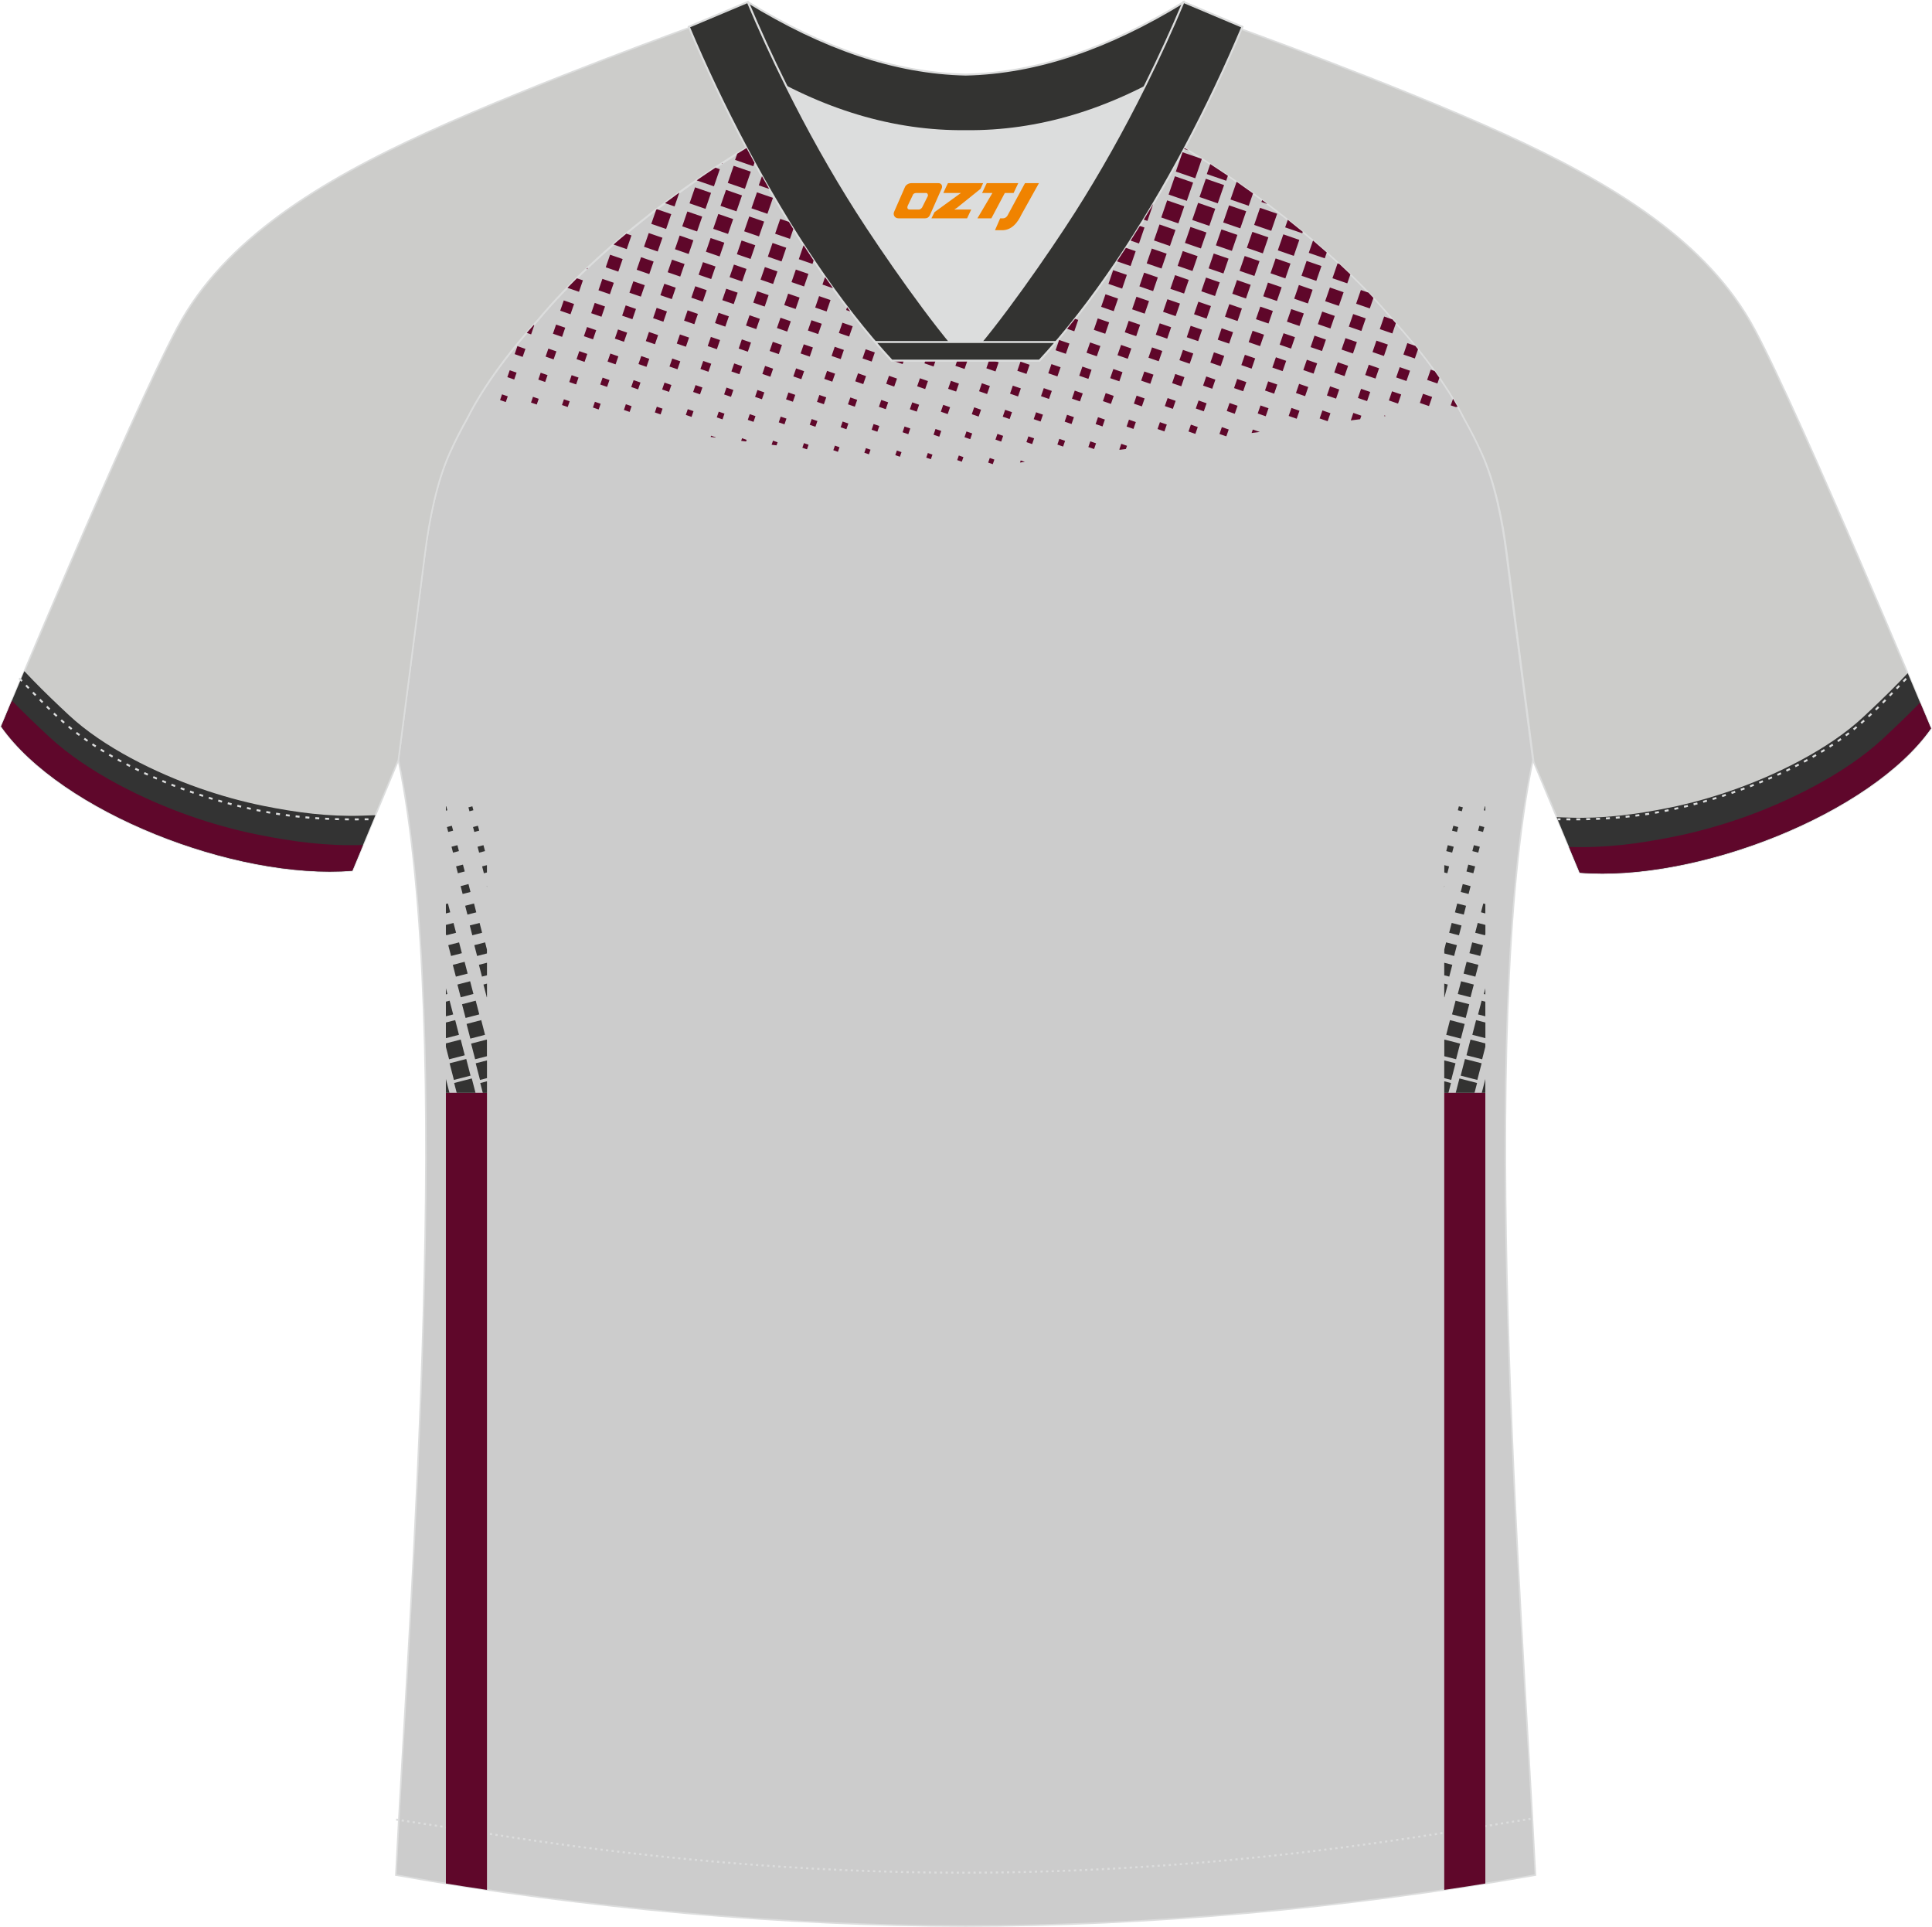 <?xml version="1.0" encoding="utf-8"?>
<!-- Generator: Adobe Illustrator 19.0.0, SVG Export Plug-In . SVG Version: 6.00 Build 0)  -->
<svg xmlns="http://www.w3.org/2000/svg" xmlns:xlink="http://www.w3.org/1999/xlink" version="1.1" id="图层_1" x="0px" y="0px" width="374px" height="373px" viewBox="-118.06 210.33 373.8 372.7" enable-background="new -118.06 210.33 373.8 372.7" xml:space="preserve">
<g id="XMLID_20_">
	<path fill="#CCCCCA" stroke="#DCDDDD" stroke-width="0.3" stroke-miterlimit="22.926" d="M104.03,235.05   c7.07-5.95,12.46-12.55,16.99-19.54c0,0,30.63,10.99,51.78,20.61c21.15,9.61,39.54,20.88,48.62,37.85s34.11,77.23,34.11,77.23   c-11.56,16.47-45.25,29.73-67.93,27.89l-8.92-21.4c0,0-3.8-29.24-5.12-39.81c-0.85-6.78-2.31-14.06-4.84-19.68   c-1.01-2.25-2.15-4.48-3.4-6.7c-3.26-6.52-8.77-13.67-13.7-19.02C139.75,258.23,120.39,243.8,104.03,235.05z"/>
	<g>
		<path fill="#333333" d="M249.36,342.25c-2.25,2.32-4.6,4.56-6.96,6.76c-6.65,6.2-16.77,11.15-25.28,14.13    c-4.05,1.41-8.21,2.58-12.41,3.42c-6.33,1.27-12.53,2.1-19,1.88l-2.59-0.09l4.47,10.73c22.67,1.84,56.37-11.42,67.93-27.89    c0,0-1.74-4.2-4.48-10.69L249.36,342.25z"/>
		<path fill="#5F072B" d="M255.52,351.2c-11.56,16.47-45.25,29.73-67.93,27.89l-2.08-4.98c7.1,0.24,13.57-0.64,20.3-1.99    c4.58-0.92,9.06-2.19,13.17-3.63c8.66-3.03,19.79-8.37,27.27-15.33c2.19-2.04,4.87-4.59,7.18-6.97l0.06,0.15l0.02,0.04l0.04,0.1    l0.06,0.14l0.06,0.14l0.06,0.14l0.06,0.14l0.06,0.14l0,0l0.06,0.13l0.05,0.13l0.06,0.13l0.05,0.13l0.05,0.13l0.04,0.09l0.02,0.04    l0.05,0.12l0.05,0.12l0.05,0.12l0.05,0.12l0.05,0.11l0.02,0.04l0.02,0.07l0.05,0.11l0.05,0.1l0.04,0.1l0.04,0.1l0.04,0.1v0.01    l0.04,0.09l0.04,0.1l0.04,0.09l0.04,0.09l0.04,0.09l0.03,0.07l0.01,0.02l0.04,0.08l0.03,0.08l0.03,0.08l0.03,0.08l0.03,0.07    l0.01,0.04l0.02,0.04l0.03,0.07l0.03,0.07l0.03,0.06l0.03,0.06l0.02,0.06l0.01,0.01l0.02,0.05l0.02,0.05l0.02,0.05l0.02,0.05    l0.02,0.05l0.02,0.04l0,0l0.02,0.04l0.02,0.04l0.02,0.04l0.02,0.04l0.02,0.03l0.01,0.02l0.01,0.01l0.01,0.03l0.01,0.02l0.01,0.02    l0.01,0.02l0.01,0.02v0.01v0.01v0.01l0.01,0.01v0.01l0,0l0,0L255.52,351.2L255.52,351.2z"/>
	</g>
	<path fill="#CCCCCC" stroke="#DCDDDD" stroke-width="0.3" stroke-miterlimit="22.926" d="M173.41,317.62   c1.27,10.18,4.85,37.71,5.11,39.69c-10.86,52.55-2.19,162.18,0.49,215.68c-36.81,6.53-75.42,9.83-110.24,9.86   c-34.82-0.04-73.43-3.33-110.24-9.86c2.68-53.5,11.35-163.13,0.49-215.68c0.25-1.98,3.83-29.51,5.1-39.69   c0.85-6.78,2.31-14.06,4.84-19.68c1.01-2.25,2.15-4.48,3.4-6.7c3.26-6.52,8.77-13.67,13.69-19.02   c11.2-13.44,29.03-27.02,44.74-35.86c0.96-0.54-1.02-15.4-0.07-15.9c3.94,3.31,25.19,3.25,30.32,6.12l-2.65,0.68   c6.1,2.82,12.98,4.24,19.71,4.25c6.73-0.01-2.73-1.43,3.36-4.26l5.7-2.51c5.14-2.86,16.2-2.27,20.14-5.59   c0.73,0.39-1.96,16.43-1.22,16.84c15.87,8.82,34.04,22.6,45.4,36.23c4.92,5.36,10.44,12.5,13.7,19.02c1.25,2.22,2.39,4.46,3.4,6.7   C171.1,303.56,172.57,310.84,173.41,317.62z"/>
	<path fill="#CCCCCA" stroke="#DCDDDD" stroke-width="0.3" stroke-miterlimit="22.926" d="M33.67,234.67   c-7.08-5.95-12.46-12.55-16.99-19.54c0,0-30.63,10.99-51.78,20.61c-21.15,9.61-39.54,20.88-48.62,37.85s-34.11,77.22-34.11,77.22   c11.56,16.47,45.25,29.73,67.93,27.9l8.92-21.4c0,0,3.8-29.24,5.12-39.81c0.85-6.78,2.31-14.06,4.84-19.68   c1.01-2.25,2.15-4.48,3.4-6.7c3.26-6.52,8.77-13.67,13.69-19.02C-2.05,257.84,17.31,243.41,33.67,234.67z"/>
	<g>
		<path fill="#333333" d="M-111.67,341.87c2.25,2.32,4.6,4.56,6.96,6.76c6.65,6.2,16.77,11.15,25.28,14.13    c4.04,1.41,8.21,2.58,12.41,3.42c6.33,1.27,12.53,2.1,19,1.88l2.59-0.09l-4.47,10.73c-22.67,1.84-56.37-11.42-67.93-27.9    c0,0,1.74-4.2,4.48-10.69L-111.67,341.87z"/>
		<path fill="#5F072B" d="M-117.83,350.81c11.56,16.47,45.25,29.73,67.93,27.9l2.07-4.98c-7.1,0.24-13.57-0.64-20.3-1.99    c-4.58-0.92-9.07-2.19-13.17-3.63c-8.66-3.03-19.79-8.37-27.27-15.33c-2.19-2.04-4.87-4.59-7.18-6.97l-0.05,0.15l-0.02,0.04    l-0.04,0.1l-0.06,0.14l-0.06,0.14l-0.06,0.14l-0.06,0.14l-0.06,0.13l0,0l-0.06,0.13l-0.05,0.13l-0.05,0.13l-0.05,0.13l-0.05,0.13    l-0.04,0.09l-0.01,0.04l-0.05,0.12l-0.05,0.12l-0.05,0.12l-0.05,0.11l-0.05,0.11l-0.02,0.04l-0.03,0.06l-0.04,0.11l-0.04,0.11    l-0.04,0.1l-0.04,0.1l-0.04,0.1v0.01l-0.04,0.09l-0.04,0.1l-0.04,0.09l-0.04,0.09l-0.04,0.09l-0.03,0.07l-0.01,0.02l-0.04,0.08    l-0.03,0.08l-0.03,0.08l-0.03,0.08l-0.03,0.07l-0.03,0.04l-0.01,0.04l-0.03,0.07l-0.03,0.07l-0.03,0.06l-0.03,0.06l-0.03,0.06    v0.01l-0.02,0.05l-0.02,0.06l-0.02,0.05l-0.02,0.05l-0.02,0.05l-0.02,0.04l0,0l-0.02,0.04l-0.02,0.04l-0.02,0.04l-0.02,0.04    l-0.01,0.03l-0.01,0.02v0.01l-0.01,0.03l-0.01,0.02l-0.01,0.02l-0.01,0.02l-0.01,0.02v0.01v0.01v0.01V350.81L-117.83,350.81    L-117.83,350.81L-117.83,350.81z"/>
	</g>
	<path fill="none" stroke="#DCDDDD" stroke-width="0.38" stroke-miterlimit="22.926" stroke-dasharray="0.765,1.147" d="   M-114.35,341.48c2.92,3.02,6.09,6.41,9.27,9.1c10.32,8.74,27.36,15.21,41.6,17.27c5.61,0.81,10.34,0.99,16.71,0.91"/>
	<path fill="none" stroke="#DCDDDD" stroke-width="0.38" stroke-miterlimit="22.926" stroke-dasharray="0.432,0.648" d="   M-41.42,562.25c1.31,0.21,15.14,2.3,16.45,2.51c30.89,4.95,61.94,7.77,93.3,7.77c30.85,0,61.41-2.73,91.81-7.53   c1.8-0.28,16.13-2.59,17.94-2.89"/>
	<path fill="none" stroke="#DCDDDD" stroke-width="0.38" stroke-miterlimit="22.926" stroke-dasharray="0.765,1.147" d="   M250.74,341.56c-2.9,3-6.04,6.35-9.19,9.02c-10.31,8.74-27.36,15.21-41.6,17.27c-5.6,0.81-10.31,0.99-16.65,0.91"/>
	<path fill="#333331" stroke="#DCDDDD" stroke-width="0.38" stroke-miterlimit="22.926" d="M27.3,223.23   c13.69,8.44,27.53,12.57,41.51,12.42c13.98,0.15,27.82-3.98,41.51-12.42c1.75-6.97,0.68-12.56,0.68-12.56   c-14.63,8.96-28.42,13.72-42.2,14.04c-13.77-0.31-27.57-5.07-42.2-14.04C26.62,210.66,25.55,216.26,27.3,223.23z"/>
	<path fill="#DCDDDD" d="M99.98,228.77c-10.31,4.7-20.7,6.99-31.17,6.88c-10.47,0.11-20.86-2.17-31.17-6.88   c-1.16-0.53-2.32-1.09-3.48-1.68c4.1,8.24,8.69,16.46,13.6,24.17c4.88,7.67,14.79,21.97,21.04,28.72l-0.04,0.06   c6.25-6.75,16.15-21.05,21.04-28.72c4.91-7.71,9.5-15.93,13.6-24.17l0.02-0.04C102.28,227.69,101.14,228.25,99.98,228.77z"/>
	<path fill="#333331" stroke="#DCDDDD" stroke-width="0.38" stroke-miterlimit="22.926" d="M33.99,226.74   c-2.68-5.4-5.15-10.81-7.37-16.08l-11.41,4.8c3.2,7.6,6.93,15.5,11.06,23.25c8.22,15.44,17.99,30.33,28.21,41.32h14.28l0.04-0.06   c-6.25-6.75-16.15-21.05-21.04-28.72c-4.91-7.71-9.5-15.93-13.6-24.17C34.1,226.97,34.05,226.86,33.99,226.74z"/>
	<path fill="#333331" stroke="#DCDDDD" stroke-width="0.38" stroke-miterlimit="22.926" d="M103.55,226.74   c2.68-5.4,5.15-10.81,7.37-16.08l11.4,4.81c-3.2,7.6-6.93,15.5-11.06,23.25c-8.22,15.44-18,30.33-28.21,41.32H68.77l-0.04-0.06   c6.25-6.75,16.15-21.05,21.04-28.72c4.91-7.71,9.5-15.93,13.6-24.17C103.43,226.97,103.49,226.86,103.55,226.74z"/>
	<path fill="#5F072A" d="M-31.79,421.67h7.95v154.18c-2.65-0.39-5.31-0.8-7.95-1.23V421.67z"/>
	<path fill="#333332" d="M-31.1,421.67l-0.69-2.67v2.67H-31.1L-31.1,421.67z M-23.84,381.67l-0.05,0.01l0.05,0.21V381.67   L-23.84,381.67z M-23.84,377.63l-0.94,0.24c0.11,0.44,0.23,0.89,0.34,1.33l0.59-0.15v-1.42H-23.84z M-24.52,373.77   c-0.38,0.1-0.76,0.2-1.14,0.3c0.1,0.38,0.2,0.76,0.3,1.14c0.38-0.1,0.76-0.2,1.14-0.3C-24.32,374.53-24.42,374.15-24.52,373.77   L-24.52,373.77z M-25.59,370.01c-0.32,0.08-0.64,0.16-0.95,0.25c0.08,0.32,0.16,0.64,0.25,0.95c0.32-0.08,0.64-0.16,0.95-0.25   C-25.43,370.64-25.51,370.32-25.59,370.01L-25.59,370.01z M-26.67,366.25c-0.25,0.07-0.51,0.13-0.76,0.2   c0.07,0.26,0.13,0.51,0.2,0.76c0.25-0.07,0.51-0.13,0.76-0.2C-26.54,366.76-26.6,366.5-26.67,366.25L-26.67,366.25z M-23.84,400.55   l-0.68,0.18c0.21,0.82,0.43,1.64,0.64,2.46l0.04-0.01V400.55L-23.84,400.55z M-23.84,396.51l-1.56,0.4c0.2,0.76,0.4,1.52,0.59,2.28   l0.97-0.25V396.51L-23.84,396.51z M-24.2,392.57c-0.69,0.18-1.39,0.36-2.09,0.54c0.18,0.7,0.36,1.39,0.54,2.09l1.9-0.49v-0.75   L-24.2,392.57L-24.2,392.57z M-25.27,388.81c-0.63,0.16-1.27,0.33-1.9,0.49c0.16,0.63,0.33,1.27,0.49,1.9   c0.63-0.16,1.27-0.33,1.9-0.49C-24.95,390.07-25.11,389.44-25.27,388.81L-25.27,388.81z M-26.35,385.05   c-0.57,0.15-1.14,0.29-1.71,0.44c0.15,0.57,0.29,1.14,0.44,1.71c0.57-0.15,1.14-0.29,1.71-0.44   C-26.05,386.19-26.2,385.62-26.35,385.05L-26.35,385.05z M-27.42,381.29c-0.51,0.13-1.01,0.26-1.52,0.4   c0.13,0.51,0.26,1.01,0.39,1.52c0.51-0.13,1.01-0.26,1.52-0.39C-27.16,382.3-27.29,381.8-27.42,381.29L-27.42,381.29z    M-28.49,377.53c-0.44,0.11-0.89,0.23-1.33,0.34c0.11,0.44,0.23,0.89,0.35,1.33c0.44-0.12,0.89-0.23,1.33-0.35   C-28.26,378.42-28.38,377.97-28.49,377.53L-28.49,377.53z M-29.56,373.77c-0.38,0.1-0.76,0.2-1.14,0.3c0.1,0.38,0.2,0.76,0.29,1.14   c0.38-0.1,0.76-0.2,1.14-0.3C-29.37,374.53-29.47,374.15-29.56,373.77L-29.56,373.77z M-30.64,370.01   c-0.32,0.08-0.64,0.16-0.95,0.25c0.08,0.32,0.16,0.64,0.25,0.95c0.32-0.08,0.64-0.16,0.95-0.25   C-30.47,370.64-30.56,370.32-30.64,370.01L-30.64,370.01z M-31.71,366.25l-0.08,0.02v0.82l0.28-0.07   C-31.58,366.76-31.65,366.5-31.71,366.25L-31.71,366.25z M-23.84,419.44l-1.3,0.34l0.49,1.9h0.81L-23.84,419.44L-23.84,419.44z    M-23.84,415.4l-2.18,0.56c0.28,1.07,0.56,2.15,0.83,3.22l1.35-0.35V415.4L-23.84,415.4z M-23.88,411.37   c-1.01,0.26-2.02,0.52-3.03,0.78c0.26,1.01,0.52,2.02,0.78,3.03l2.28-0.59v-3.09L-23.88,411.37L-23.88,411.37z M-24.95,407.61   c-0.95,0.24-1.9,0.49-2.84,0.74c0.24,0.95,0.49,1.9,0.73,2.84c0.95-0.24,1.9-0.49,2.84-0.74   C-24.46,409.51-24.71,408.56-24.95,407.61L-24.95,407.61z M-26.02,403.85c-0.89,0.23-1.77,0.46-2.65,0.69   c0.23,0.88,0.46,1.77,0.69,2.65c0.88-0.23,1.77-0.46,2.65-0.69C-25.57,405.62-25.8,404.74-26.02,403.85L-26.02,403.85z    M-27.1,400.09c-0.82,0.21-1.64,0.43-2.46,0.64c0.21,0.82,0.43,1.64,0.64,2.46c0.82-0.21,1.64-0.43,2.46-0.64   C-26.67,401.73-26.89,400.91-27.1,400.09L-27.1,400.09z M-28.17,396.33c-0.76,0.2-1.52,0.4-2.28,0.59c0.2,0.76,0.4,1.52,0.59,2.28   c0.76-0.2,1.52-0.39,2.28-0.59C-27.78,397.85-27.97,397.09-28.17,396.33L-28.17,396.33z M-29.24,392.57   c-0.69,0.18-1.39,0.36-2.09,0.54c0.18,0.7,0.36,1.39,0.54,2.09c0.7-0.18,1.39-0.36,2.09-0.54   C-28.88,393.96-29.06,393.26-29.24,392.57L-29.24,392.57z M-30.32,388.81l-1.47,0.38v1.75l0.07,0.26c0.63-0.16,1.27-0.33,1.9-0.49   C-29.99,390.07-30.15,389.44-30.32,388.81L-30.32,388.81z M-31.39,385.05l-0.4,0.1v1.82l0.84-0.22   C-31.1,386.19-31.24,385.62-31.39,385.05L-31.39,385.05z M-26.78,418.89c-1.14,0.29-2.27,0.59-3.41,0.88l0.49,1.9h3.64   L-26.78,418.89L-26.78,418.89z M-27.85,415.13c0.28,1.07,0.56,2.15,0.83,3.22c-1.07,0.28-2.15,0.56-3.22,0.83   c-0.28-1.07-0.56-2.15-0.83-3.22C-30,415.69-28.92,415.41-27.85,415.13L-27.85,415.13z M-28.92,411.37l-2.87,0.74v0.67l0.62,2.41   c1.01-0.26,2.02-0.52,3.03-0.78C-28.4,413.39-28.66,412.38-28.92,411.37L-28.92,411.37z M-29.99,407.61l-1.8,0.46v3.03l2.53-0.65   C-29.5,409.51-29.75,408.56-29.99,407.61L-29.99,407.61z M-31.07,403.85l-0.72,0.19v2.83l1.41-0.36   C-30.61,405.62-30.84,404.74-31.07,403.85L-31.07,403.85z M-31.79,402.63l0.29-0.07l-0.29-1.11V402.63z"/>
	<path fill="#5F072A" d="M-16.14,274.67c0.45-0.52,0.89-1.02,1.34-1.52l0.11,0.04c-0.2,0.59-0.41,1.18-0.61,1.77L-16.14,274.67   L-16.14,274.67z M-8.25,265.93c0.6-0.61,1.2-1.22,1.82-1.82l1.15,0.4c-0.25,0.74-0.51,1.47-0.76,2.21   c-0.74-0.26-1.47-0.51-2.21-0.76V265.93L-8.25,265.93z M-4.56,262.3l0.23-0.22l-0.09,0.27L-4.56,262.3L-4.56,262.3z M0.65,257.58   c0.81-0.71,1.64-1.41,2.48-2.1l0.98,0.34c-0.31,0.88-0.61,1.76-0.91,2.65L0.65,257.58L0.65,257.58z M4.82,254.09l0.02-0.02   L4.82,254.09L4.82,254.09L4.82,254.09z M8.89,250.88l0.16-0.13l2.76,0.95c-0.33,0.96-0.66,1.91-0.99,2.87   c-0.96-0.33-1.91-0.66-2.87-0.99L8.89,250.88L8.89,250.88z M10.61,249.57c0.92-0.69,1.84-1.37,2.76-2.03l-0.92,2.67L10.61,249.57   L10.61,249.57z M16.78,245.13c1.19-0.82,2.39-1.63,3.58-2.41l0.85,0.29c-0.38,1.1-0.76,2.2-1.14,3.31c-1.1-0.38-2.2-0.76-3.31-1.14   L16.78,245.13L16.78,245.13z M21.59,241.92l0.16-0.1l-0.05,0.14L21.59,241.92L21.59,241.92z M24.58,240.02   c0.6-0.37,1.2-0.74,1.8-1.1c0.51,0.95,1.02,1.91,1.54,2.85l-0.23,0.66c-1.18-0.41-2.35-0.81-3.53-1.22L24.58,240.02L24.58,240.02z    M103.34,227.16l-0.06,0.03L103.34,227.16L103.34,227.16L103.34,227.16z M102.53,227.56l-0.32,0.16l0,0L102.53,227.56   L102.53,227.56z M111.15,238.92l0.79,0.48l-0.89-0.31L111.15,238.92L111.15,238.92z M116.1,242.02c1.14,0.74,2.27,1.49,3.41,2.26   l-0.33,0.96c-1.25-0.43-2.5-0.86-3.75-1.29L116.1,242.02L116.1,242.02z M121.2,245.44c1.06,0.74,2.12,1.49,3.17,2.25l-0.83,2.4   c-1.18-0.4-2.35-0.81-3.53-1.22L121.2,245.44L121.2,245.44z M126.13,248.98c0.34,0.25,0.68,0.51,1.01,0.76l-1.14-0.39   L126.13,248.98L126.13,248.98z M131.1,252.79c0.97,0.77,1.94,1.55,2.9,2.34l-0.1,0.27c-1.1-0.38-2.2-0.76-3.31-1.14L131.1,252.79   L131.1,252.79z M135.98,256.81c0.9,0.77,1.78,1.54,2.66,2.31l-0.39,1.13c-1.03-0.35-2.06-0.71-3.09-1.06L135.98,256.81   L135.98,256.81z M141.1,261.36c0.71,0.67,1.42,1.33,2.11,2l-0.6,1.73c-0.95-0.33-1.91-0.66-2.87-0.99   c0.33-0.96,0.66-1.91,0.99-2.87L141.1,261.36L141.1,261.36z M146.7,266.88c0.33,0.34,0.65,0.68,0.97,1.03l-0.7,2.03   c-0.88-0.31-1.77-0.61-2.65-0.91c0.3-0.88,0.61-1.76,0.92-2.65L146.7,266.88L146.7,266.88z M151.36,272.07l0.12,0.15   c0.18,0.19,0.35,0.39,0.53,0.58l-0.68,1.98c-0.81-0.28-1.62-0.56-2.43-0.84c0.28-0.81,0.56-1.62,0.84-2.43L151.36,272.07   L151.36,272.07z M155.77,277.18c0.18,0.22,0.36,0.44,0.53,0.66l-0.62,1.78c-0.73-0.25-1.47-0.51-2.21-0.76   c0.26-0.74,0.51-1.47,0.76-2.21L155.77,277.18L155.77,277.18z M159.51,282.05c0.31,0.43,0.62,0.87,0.92,1.31l-0.38,1.1   c-0.66-0.23-1.33-0.46-1.99-0.69c0.23-0.66,0.46-1.32,0.69-1.99L159.51,282.05L159.51,282.05z M163.07,287.43   c0.31,0.51,0.6,1.02,0.89,1.53l-0.4,0.05l-0.94-0.32L163.07,287.43L163.07,287.43z M19.44,294.8l0.95,0.12l0.02-0.05   c-0.3-0.1-0.59-0.21-0.89-0.31L19.44,294.8L19.44,294.8z M25.34,295.56l0.95,0.12l0.11-0.32c-0.3-0.1-0.59-0.2-0.89-0.31   L25.34,295.56L25.34,295.56z M31.23,296.31l0.95,0.12l0.21-0.6c-0.3-0.1-0.59-0.21-0.89-0.31L31.23,296.31L31.23,296.31z    M37.98,297.17l0.1,0.01l0.3-0.87c-0.3-0.1-0.59-0.21-0.89-0.31c-0.1,0.3-0.21,0.59-0.31,0.89L37.98,297.17L37.98,297.17z    M79.29,299.75l0.94-0.12l-0.8-0.28L79.29,299.75L79.29,299.75z M98.64,297.28l1.13-0.14l0.22-0.63c-0.37-0.13-0.74-0.26-1.11-0.38   c-0.13,0.37-0.26,0.74-0.38,1.11L98.64,297.28L98.64,297.28z M119.16,294.67l0.06-0.01l0.45-1.3c-0.44-0.15-0.89-0.31-1.33-0.46   c-0.15,0.44-0.31,0.89-0.46,1.33L119.16,294.67L119.16,294.67z M124.1,294.04l1.56-0.2v-0.01c-0.44-0.15-0.89-0.31-1.33-0.46   L124.1,294.04L124.1,294.04z M143.29,291.6l1.81-0.23l0.23-0.68c-0.52-0.18-1.03-0.36-1.55-0.54L143.29,291.6L143.29,291.6z    M149.73,290.78l0.35-0.04l-0.3-0.1L149.73,290.78L149.73,290.78z M-16.94,279.32c-0.52-0.18-1.03-0.36-1.55-0.54   c0.18-0.52,0.36-1.03,0.54-1.55c0.52,0.18,1.03,0.36,1.55,0.54C-16.58,278.29-16.76,278.81-16.94,279.32L-16.94,279.32z    M-18.57,283.69c-0.44-0.15-0.89-0.31-1.33-0.46c0.15-0.44,0.31-0.89,0.46-1.33c0.44,0.15,0.89,0.31,1.33,0.46   C-18.26,282.8-18.41,283.25-18.57,283.69L-18.57,283.69z M-20.2,288.05c-0.37-0.13-0.74-0.26-1.11-0.38   c0.13-0.37,0.25-0.74,0.38-1.11c0.37,0.13,0.74,0.26,1.11,0.38C-19.94,287.31-20.07,287.68-20.2,288.05L-20.2,288.05z    M-7.68,271.07c-0.66-0.23-1.33-0.46-1.99-0.69c0.23-0.66,0.46-1.33,0.69-1.99c0.66,0.23,1.33,0.46,1.99,0.69   C-7.23,269.75-7.45,270.41-7.68,271.07L-7.68,271.07z M-9.31,275.44c-0.59-0.2-1.18-0.41-1.77-0.61c0.2-0.59,0.41-1.18,0.61-1.77   c0.59,0.2,1.18,0.41,1.77,0.61C-8.91,274.26-9.11,274.85-9.31,275.44L-9.31,275.44z M-10.95,279.8c-0.52-0.18-1.03-0.36-1.55-0.54   c0.18-0.52,0.36-1.03,0.54-1.55c0.52,0.18,1.03,0.36,1.55,0.54C-10.59,278.77-10.77,279.29-10.95,279.8L-10.95,279.8z    M-12.58,284.17c-0.44-0.15-0.89-0.31-1.33-0.46c0.15-0.44,0.31-0.89,0.46-1.33c0.44,0.15,0.89,0.31,1.33,0.46   C-12.27,283.28-12.42,283.72-12.58,284.17L-12.58,284.17z M-14.21,288.53c-0.37-0.13-0.74-0.25-1.11-0.38   c0.13-0.37,0.26-0.74,0.38-1.11c0.37,0.13,0.74,0.26,1.11,0.38C-13.95,287.79-14.08,288.16-14.21,288.53L-14.21,288.53z    M1.57,262.82c-0.81-0.28-1.62-0.56-2.43-0.84c0.28-0.81,0.56-1.62,0.84-2.43c0.81,0.28,1.62,0.56,2.43,0.84   C2.13,261.2,1.85,262.01,1.57,262.82L1.57,262.82z M-0.06,267.19c-0.74-0.25-1.47-0.51-2.21-0.76c0.25-0.74,0.51-1.47,0.76-2.21   c0.74,0.26,1.47,0.51,2.21,0.76C0.45,265.71,0.19,266.45-0.06,267.19L-0.06,267.19z M-1.69,271.55c-0.66-0.23-1.32-0.46-1.99-0.69   c0.23-0.66,0.46-1.33,0.69-1.99c0.66,0.23,1.33,0.46,1.99,0.69C-1.23,270.23-1.46,270.89-1.69,271.55L-1.69,271.55z M-3.32,275.92   c-0.59-0.2-1.18-0.41-1.77-0.61c0.2-0.59,0.41-1.18,0.61-1.77c0.59,0.2,1.18,0.41,1.77,0.61C-2.92,274.74-3.12,275.33-3.32,275.92   L-3.32,275.92z M-4.96,280.28c-0.52-0.18-1.03-0.36-1.55-0.53c0.18-0.52,0.36-1.03,0.53-1.55c0.52,0.18,1.03,0.36,1.55,0.54   C-4.6,279.25-4.78,279.76-4.96,280.28L-4.96,280.28z M-6.59,284.64c-0.44-0.15-0.89-0.31-1.33-0.46c0.15-0.44,0.31-0.89,0.46-1.33   c0.44,0.15,0.89,0.31,1.33,0.46C-6.28,283.76-6.43,284.2-6.59,284.64L-6.59,284.64z M-8.22,289.01c-0.37-0.13-0.74-0.25-1.11-0.38   c0.13-0.37,0.26-0.74,0.38-1.11c0.37,0.13,0.74,0.25,1.11,0.38C-7.96,288.27-8.09,288.64-8.22,289.01L-8.22,289.01z M9.19,258.93   c-0.88-0.31-1.77-0.61-2.65-0.92c0.31-0.88,0.61-1.76,0.92-2.65c0.88,0.31,1.76,0.61,2.65,0.91C9.8,257.17,9.5,258.05,9.19,258.93   L9.19,258.93z M7.56,263.3c-0.81-0.28-1.62-0.56-2.43-0.84c0.28-0.81,0.56-1.62,0.84-2.43c0.81,0.28,1.62,0.56,2.43,0.84   C8.12,261.68,7.84,262.49,7.56,263.3L7.56,263.3z M5.93,267.66c-0.74-0.26-1.47-0.51-2.21-0.76c0.25-0.74,0.51-1.47,0.76-2.21   c0.74,0.25,1.47,0.51,2.21,0.76C6.44,266.19,6.18,266.93,5.93,267.66L5.93,267.66z M4.3,272.03c-0.66-0.23-1.32-0.46-1.99-0.69   c0.23-0.66,0.46-1.33,0.69-1.99c0.66,0.23,1.33,0.46,1.99,0.69C4.76,270.7,4.53,271.37,4.3,272.03L4.3,272.03z M2.67,276.39   c-0.59-0.2-1.18-0.41-1.77-0.61c0.2-0.59,0.41-1.18,0.61-1.77c0.59,0.2,1.18,0.41,1.77,0.61C3.07,275.21,2.87,275.8,2.67,276.39   L2.67,276.39z M1.04,280.76c-0.52-0.18-1.03-0.36-1.55-0.54c0.18-0.52,0.36-1.03,0.54-1.55c0.52,0.18,1.03,0.36,1.55,0.54   C1.39,279.73,1.21,280.24,1.04,280.76L1.04,280.76z M-0.6,285.12c-0.44-0.15-0.89-0.31-1.33-0.46c0.15-0.44,0.31-0.89,0.46-1.33   c0.44,0.15,0.89,0.31,1.33,0.46C-0.29,284.24-0.44,284.68-0.6,285.12L-0.6,285.12z M-2.23,289.49c-0.37-0.13-0.74-0.25-1.11-0.38   c0.13-0.37,0.26-0.74,0.38-1.11c0.37,0.13,0.74,0.26,1.11,0.38C-1.97,288.75-2.1,289.12-2.23,289.49L-2.23,289.49z M18.44,250.68   c-1.03-0.35-2.06-0.71-3.09-1.07c0.35-1.03,0.71-2.06,1.07-3.09c1.03,0.35,2.06,0.71,3.09,1.07   C19.15,248.63,18.8,249.66,18.44,250.68L18.44,250.68z M16.81,255.05c-0.96-0.33-1.91-0.66-2.87-0.99   c0.33-0.96,0.66-1.91,0.99-2.87c0.96,0.33,1.91,0.66,2.87,0.99C17.47,253.14,17.14,254.09,16.81,255.05L16.81,255.05z    M15.18,259.41c-0.88-0.31-1.77-0.61-2.65-0.92c0.3-0.88,0.61-1.76,0.91-2.65c0.88,0.31,1.76,0.61,2.65,0.92   C15.79,257.65,15.49,258.53,15.18,259.41L15.18,259.41z M13.55,263.78c-0.81-0.28-1.62-0.56-2.43-0.84   c0.28-0.81,0.56-1.62,0.84-2.43c0.81,0.28,1.62,0.56,2.43,0.84C14.11,262.16,13.83,262.97,13.55,263.78L13.55,263.78z    M11.92,268.14c-0.74-0.26-1.47-0.51-2.21-0.76c0.25-0.74,0.51-1.47,0.76-2.21c0.74,0.26,1.47,0.51,2.21,0.76   C12.43,266.67,12.17,267.41,11.92,268.14L11.92,268.14z M10.29,272.51c-0.66-0.23-1.32-0.46-1.99-0.69   c0.23-0.66,0.46-1.33,0.69-1.99c0.66,0.23,1.32,0.46,1.99,0.69C10.75,271.18,10.52,271.84,10.29,272.51L10.29,272.51z M8.66,276.87   c-0.59-0.2-1.18-0.41-1.77-0.61c0.2-0.59,0.41-1.18,0.61-1.77c0.59,0.2,1.18,0.41,1.77,0.61C9.06,275.69,8.86,276.28,8.66,276.87   L8.66,276.87z M7.02,281.24c-0.52-0.18-1.03-0.36-1.55-0.54c0.18-0.52,0.36-1.03,0.54-1.55c0.52,0.18,1.03,0.36,1.55,0.54   C7.38,280.2,7.2,280.72,7.02,281.24L7.02,281.24z M5.4,285.6c-0.44-0.15-0.89-0.31-1.33-0.46c0.15-0.44,0.31-0.89,0.46-1.33   c0.44,0.15,0.89,0.31,1.33,0.46C5.7,284.71,5.55,285.16,5.4,285.6L5.4,285.6z M3.76,289.96c-0.37-0.13-0.74-0.25-1.11-0.38   c0.13-0.37,0.26-0.74,0.38-1.11c0.37,0.13,0.74,0.26,1.11,0.38C4.02,289.23,3.89,289.6,3.76,289.96L3.76,289.96z M26.06,246.8   c0.38-1.1,0.76-2.2,1.14-3.31c-1.1-0.38-2.2-0.76-3.31-1.14c-0.38,1.1-0.76,2.2-1.14,3.31C23.86,246.04,24.96,246.42,26.06,246.8   L26.06,246.8z M24.43,251.16c-1.03-0.35-2.06-0.71-3.09-1.06c0.35-1.03,0.71-2.06,1.07-3.09c1.03,0.35,2.06,0.71,3.09,1.07   C25.14,249.1,24.79,250.13,24.43,251.16L24.43,251.16z M22.8,255.53c-0.96-0.33-1.91-0.66-2.87-0.99c0.33-0.96,0.66-1.91,0.99-2.87   c0.96,0.33,1.91,0.66,2.87,0.99C23.46,253.62,23.13,254.57,22.8,255.53L22.8,255.53z M21.17,259.89c-0.88-0.31-1.77-0.61-2.65-0.92   c0.3-0.88,0.61-1.76,0.91-2.65c0.88,0.31,1.76,0.61,2.65,0.91C21.78,258.13,21.48,259.01,21.17,259.89L21.17,259.89z M19.54,264.26   c-0.81-0.28-1.62-0.56-2.43-0.84c0.28-0.81,0.56-1.62,0.84-2.43c0.81,0.28,1.62,0.56,2.43,0.84   C20.1,262.64,19.82,263.45,19.54,264.26L19.54,264.26z M17.91,268.62c-0.74-0.25-1.47-0.51-2.21-0.76   c0.26-0.74,0.51-1.47,0.76-2.21c0.74,0.25,1.47,0.51,2.21,0.76C18.42,267.15,18.16,267.88,17.91,268.62L17.91,268.62z    M16.28,272.99c-0.66-0.23-1.33-0.46-1.99-0.69c0.23-0.66,0.46-1.33,0.69-1.99c0.66,0.23,1.33,0.46,1.99,0.69   C16.74,271.66,16.51,272.32,16.28,272.99L16.28,272.99z M14.65,277.35c-0.59-0.2-1.18-0.41-1.77-0.61c0.2-0.59,0.41-1.18,0.61-1.77   c0.59,0.2,1.18,0.41,1.77,0.61C15.05,276.17,14.85,276.76,14.65,277.35L14.65,277.35z M13.02,281.71   c-0.52-0.18-1.03-0.36-1.55-0.53c0.18-0.52,0.36-1.03,0.54-1.55c0.52,0.18,1.03,0.36,1.55,0.54   C13.37,280.68,13.19,281.2,13.02,281.71L13.02,281.71z M11.38,286.08c-0.44-0.15-0.89-0.31-1.33-0.46   c0.15-0.44,0.31-0.89,0.46-1.33c0.44,0.15,0.89,0.31,1.33,0.46C11.69,285.19,11.54,285.64,11.38,286.08L11.38,286.08z M9.75,290.44   c-0.37-0.13-0.74-0.25-1.11-0.38c0.13-0.37,0.25-0.74,0.38-1.11c0.37,0.13,0.74,0.25,1.11,0.38   C10.01,289.7,9.88,290.07,9.75,290.44L9.75,290.44z M36.92,228.44l-0.03-0.01L36.92,228.44L36.92,228.44z M36.89,228.42   L36.89,228.42L36.89,228.42L36.89,228.42z M36.88,228.42l-0.52-0.24L36.88,228.42L36.88,228.42z M36.36,228.17L36.36,228.17   L36.36,228.17L36.36,228.17z M36.35,228.17L36.35,228.17L36.35,228.17L36.35,228.17z M36.34,228.17L36.34,228.17L36.34,228.17   L36.34,228.17z M36.33,228.16L36.33,228.16L36.33,228.16L36.33,228.16z M30.77,246.83l-2.02-0.7l0.61-1.77   C29.83,245.19,30.29,246.01,30.77,246.83L30.77,246.83z M30.42,251.64c-1.03-0.35-2.06-0.71-3.09-1.07   c0.35-1.03,0.71-2.06,1.07-3.09c1.03,0.36,2.06,0.71,3.09,1.07C31.13,249.58,30.78,250.61,30.42,251.64L30.42,251.64z    M28.79,256.01c-0.96-0.33-1.91-0.66-2.87-0.99c0.33-0.96,0.66-1.91,0.99-2.87c0.96,0.33,1.91,0.66,2.87,0.99   C29.45,254.09,29.12,255.05,28.79,256.01L28.79,256.01z M27.16,260.37c-0.88-0.31-1.76-0.61-2.65-0.92   c0.3-0.88,0.61-1.76,0.91-2.65c0.88,0.31,1.77,0.61,2.65,0.92C27.77,258.6,27.47,259.49,27.16,260.37L27.16,260.37z M25.53,264.73   c-0.81-0.28-1.62-0.56-2.43-0.84c0.28-0.81,0.56-1.62,0.84-2.43c0.81,0.28,1.62,0.56,2.43,0.84   C26.09,263.12,25.81,263.92,25.53,264.73L25.53,264.73z M23.9,269.1c-0.74-0.26-1.47-0.51-2.21-0.76c0.26-0.74,0.51-1.47,0.76-2.21   c0.74,0.25,1.47,0.51,2.21,0.76C24.41,267.63,24.15,268.36,23.9,269.1L23.9,269.1z M22.27,273.46c-0.66-0.23-1.33-0.46-1.99-0.69   c0.23-0.66,0.46-1.33,0.69-1.99c0.66,0.23,1.32,0.46,1.99,0.69C22.73,272.14,22.5,272.8,22.27,273.46L22.27,273.46z M20.64,277.83   c-0.59-0.2-1.18-0.41-1.77-0.61c0.2-0.59,0.41-1.18,0.61-1.77c0.59,0.2,1.18,0.41,1.77,0.61   C21.04,276.65,20.84,277.24,20.64,277.83L20.64,277.83z M19.01,282.19c-0.52-0.18-1.03-0.36-1.55-0.54   c0.18-0.52,0.36-1.03,0.54-1.55c0.52,0.18,1.03,0.36,1.55,0.54C19.36,281.16,19.19,281.68,19.01,282.19L19.01,282.19z    M17.38,286.56c-0.44-0.15-0.89-0.31-1.33-0.46c0.15-0.44,0.31-0.89,0.46-1.33c0.44,0.15,0.89,0.31,1.33,0.46   C17.68,285.67,17.53,286.11,17.38,286.56L17.38,286.56z M15.74,290.92c-0.37-0.13-0.74-0.25-1.11-0.38   c0.13-0.37,0.26-0.74,0.38-1.11c0.37,0.13,0.74,0.26,1.11,0.38C16,290.18,15.87,290.55,15.74,290.92L15.74,290.92z M34.78,256.48   c-0.96-0.33-1.91-0.66-2.87-0.99c0.33-0.96,0.66-1.91,0.99-2.87l1.66,0.57c0.29,0.47,0.58,0.94,0.87,1.4L34.78,256.48L34.78,256.48   z M33.15,260.85c-0.88-0.31-1.76-0.61-2.65-0.92c0.31-0.88,0.61-1.76,0.91-2.65c0.88,0.31,1.77,0.61,2.65,0.92   C33.76,259.08,33.46,259.96,33.15,260.85L33.15,260.85z M31.52,265.21c-0.81-0.28-1.62-0.56-2.43-0.84   c0.28-0.81,0.56-1.62,0.84-2.43c0.81,0.28,1.62,0.56,2.43,0.84C32.08,263.59,31.8,264.4,31.52,265.21L31.52,265.21z M29.89,269.58   c-0.74-0.25-1.47-0.51-2.21-0.76c0.25-0.74,0.51-1.47,0.76-2.21c0.74,0.26,1.47,0.51,2.21,0.76   C30.4,268.1,30.14,268.84,29.89,269.58L29.89,269.58z M28.26,273.94c-0.66-0.23-1.33-0.46-1.99-0.69c0.23-0.66,0.46-1.33,0.69-1.99   c0.66,0.23,1.32,0.46,1.99,0.69C28.72,272.62,28.49,273.28,28.26,273.94L28.26,273.94z M26.63,278.31   c-0.59-0.2-1.18-0.41-1.77-0.61c0.2-0.59,0.41-1.18,0.61-1.77c0.59,0.2,1.18,0.41,1.77,0.61   C27.03,277.13,26.83,277.72,26.63,278.31L26.63,278.31z M25,282.67c-0.52-0.18-1.03-0.36-1.55-0.54c0.18-0.52,0.35-1.03,0.54-1.55   c0.52,0.18,1.03,0.36,1.55,0.54C25.35,281.64,25.18,282.15,25,282.67L25,282.67z M23.37,287.04c-0.44-0.15-0.89-0.31-1.33-0.46   c0.15-0.44,0.31-0.89,0.46-1.33c0.44,0.15,0.89,0.31,1.33,0.46C23.67,286.15,23.52,286.59,23.37,287.04L23.37,287.04z M21.73,291.4   c-0.37-0.13-0.74-0.25-1.11-0.38c0.13-0.37,0.26-0.74,0.38-1.11c0.37,0.13,0.74,0.26,1.11,0.38   C21.99,290.66,21.86,291.03,21.73,291.4L21.73,291.4z M49.62,233.14L49.62,233.14l-0.13-0.03L49.62,233.14L49.62,233.14z    M39.14,261.33c-0.88-0.31-1.76-0.61-2.65-0.91c0.3-0.88,0.61-1.76,0.91-2.65l0.06,0.02c0.63,0.97,1.27,1.93,1.9,2.88L39.14,261.33   L39.14,261.33z M37.51,265.69c-0.81-0.28-1.62-0.56-2.43-0.84c0.28-0.81,0.56-1.62,0.84-2.43c0.81,0.28,1.62,0.56,2.43,0.84   C38.07,264.07,37.79,264.88,37.51,265.69L37.51,265.69z M35.88,270.05c-0.74-0.25-1.47-0.51-2.21-0.76   c0.25-0.74,0.51-1.47,0.76-2.21c0.74,0.26,1.47,0.51,2.21,0.76C36.39,268.58,36.13,269.32,35.88,270.05L35.88,270.05z    M34.25,274.42c-0.66-0.23-1.32-0.46-1.99-0.69c0.23-0.66,0.46-1.33,0.69-1.99c0.66,0.23,1.33,0.46,1.99,0.69   C34.71,273.09,34.48,273.76,34.25,274.42L34.25,274.42z M32.62,278.78c-0.59-0.2-1.18-0.41-1.77-0.61c0.2-0.59,0.41-1.18,0.61-1.77   c0.59,0.2,1.18,0.41,1.77,0.61C33.02,277.61,32.82,278.19,32.62,278.78L32.62,278.78z M30.99,283.15   c-0.52-0.18-1.03-0.36-1.55-0.54c0.18-0.52,0.36-1.03,0.53-1.55c0.52,0.18,1.03,0.36,1.55,0.54   C31.34,282.12,31.17,282.63,30.99,283.15L30.99,283.15z M29.36,287.51c-0.44-0.15-0.89-0.31-1.33-0.46   c0.15-0.44,0.31-0.89,0.46-1.33c0.44,0.15,0.89,0.31,1.33,0.46C29.66,286.63,29.51,287.07,29.36,287.51L29.36,287.51z    M27.73,291.88c-0.37-0.13-0.74-0.26-1.11-0.38c0.13-0.37,0.26-0.74,0.38-1.11c0.37,0.13,0.74,0.25,1.11,0.38   C27.98,291.14,27.85,291.51,27.73,291.88L27.73,291.88z M55.32,234.46L55.32,234.46l-0.06-0.01L55.32,234.46L55.32,234.46z    M43.11,266.03l-2.04-0.7l0.5-1.45C42.08,264.6,42.6,265.32,43.11,266.03L43.11,266.03z M41.87,270.53   c-0.74-0.25-1.47-0.51-2.21-0.76c0.26-0.74,0.51-1.47,0.76-2.21c0.74,0.25,1.47,0.51,2.21,0.76   C42.38,269.06,42.12,269.8,41.87,270.53L41.87,270.53z M40.24,274.9c-0.66-0.23-1.33-0.46-1.99-0.69c0.23-0.66,0.46-1.33,0.69-1.99   c0.66,0.23,1.32,0.46,1.99,0.69C40.7,273.57,40.47,274.24,40.24,274.9L40.24,274.9z M38.61,279.26c-0.59-0.2-1.18-0.41-1.77-0.61   c0.2-0.59,0.41-1.18,0.61-1.77c0.59,0.2,1.18,0.41,1.77,0.61C39.02,278.08,38.81,278.67,38.61,279.26L38.61,279.26z M36.98,283.63   c-0.52-0.18-1.03-0.36-1.55-0.54c0.18-0.52,0.35-1.03,0.54-1.55c0.52,0.18,1.03,0.36,1.55,0.54   C37.33,282.59,37.16,283.11,36.98,283.63L36.98,283.63z M35.35,287.99c-0.44-0.15-0.89-0.31-1.33-0.46   c0.15-0.44,0.31-0.89,0.46-1.33c0.44,0.15,0.89,0.31,1.33,0.46C35.65,287.11,35.5,287.55,35.35,287.99L35.35,287.99z M33.72,292.36   c-0.37-0.13-0.74-0.26-1.11-0.38c0.13-0.37,0.26-0.74,0.38-1.11c0.37,0.13,0.74,0.25,1.11,0.38   C33.97,291.62,33.84,291.99,33.72,292.36L33.72,292.36z M46.46,270.53l-0.81-0.28l0.18-0.54   C46.05,269.99,46.26,270.26,46.46,270.53L46.46,270.53z M46.23,275.38c-0.66-0.23-1.32-0.46-1.99-0.69   c0.23-0.66,0.46-1.33,0.69-1.99c0.66,0.23,1.32,0.46,1.99,0.69C46.69,274.05,46.46,274.71,46.23,275.38L46.23,275.38z M44.6,279.74   c-0.59-0.2-1.18-0.41-1.77-0.61c0.2-0.59,0.41-1.18,0.61-1.77c0.59,0.2,1.18,0.41,1.77,0.61C45.01,278.56,44.8,279.15,44.6,279.74   L44.6,279.74z M42.97,284.11c-0.52-0.18-1.03-0.36-1.55-0.54c0.18-0.52,0.36-1.03,0.54-1.55c0.52,0.18,1.03,0.36,1.55,0.54   C43.32,283.07,43.15,283.59,42.97,284.11L42.97,284.11z M41.34,288.47c-0.44-0.15-0.89-0.31-1.33-0.46   c0.15-0.44,0.31-0.89,0.46-1.33c0.44,0.15,0.89,0.31,1.33,0.46C41.64,287.58,41.49,288.03,41.34,288.47L41.34,288.47z    M39.71,292.83c-0.37-0.13-0.74-0.25-1.11-0.38c0.13-0.37,0.26-0.74,0.38-1.11c0.37,0.13,0.74,0.25,1.11,0.38   C39.96,292.09,39.83,292.46,39.71,292.83L39.71,292.83z M63.86,235.52L63.86,235.52L63.86,235.52l0.25,0.02h-0.04L63.86,235.52   L63.86,235.52z M67.22,235.65L67.22,235.65h-0.1H67.22L67.22,235.65z M50.59,280.22c-0.59-0.2-1.18-0.41-1.77-0.61   c0.2-0.59,0.41-1.18,0.61-1.77c0.59,0.2,1.18,0.41,1.77,0.61C51,279.04,50.79,279.63,50.59,280.22L50.59,280.22z M48.96,284.58   c-0.52-0.18-1.03-0.36-1.55-0.54c0.18-0.52,0.36-1.03,0.54-1.55c0.52,0.18,1.03,0.36,1.55,0.54   C49.31,283.55,49.14,284.07,48.96,284.58L48.96,284.58z M47.33,288.95c-0.44-0.15-0.89-0.31-1.33-0.46   c0.15-0.44,0.31-0.89,0.46-1.33c0.44,0.15,0.89,0.31,1.33,0.46C47.63,288.06,47.48,288.51,47.33,288.95L47.33,288.95z M45.7,293.31   c-0.37-0.13-0.74-0.26-1.11-0.38c0.13-0.37,0.26-0.74,0.38-1.11c0.37,0.13,0.74,0.25,1.11,0.38   C45.95,292.57,45.82,292.94,45.7,293.31L45.7,293.31z M44.06,297.68c-0.3-0.1-0.59-0.2-0.89-0.31c0.1-0.3,0.21-0.59,0.31-0.89   c0.3,0.1,0.59,0.21,0.89,0.31C44.27,297.08,44.17,297.38,44.06,297.68L44.06,297.68z M56.58,280.7c-0.59-0.2-1.18-0.41-1.77-0.61   l0.02-0.05h1.98L56.58,280.7L56.58,280.7z M54.95,285.06c-0.52-0.18-1.03-0.36-1.55-0.54c0.18-0.52,0.36-1.03,0.54-1.55   c0.52,0.18,1.03,0.36,1.55,0.54C55.31,284.03,55.13,284.55,54.95,285.06L54.95,285.06z M53.32,289.43   c-0.44-0.15-0.89-0.31-1.33-0.46c0.15-0.44,0.31-0.89,0.46-1.33c0.44,0.15,0.89,0.31,1.33,0.46   C53.62,288.54,53.47,288.98,53.32,289.43L53.32,289.43z M51.69,293.79c-0.37-0.13-0.74-0.26-1.11-0.38   c0.13-0.37,0.26-0.74,0.38-1.11c0.37,0.13,0.74,0.26,1.11,0.38C51.94,293.05,51.81,293.42,51.69,293.79L51.69,293.79z    M50.06,298.16c-0.3-0.1-0.59-0.21-0.89-0.31c0.1-0.3,0.21-0.59,0.31-0.89c0.3,0.1,0.59,0.21,0.89,0.31   C50.26,297.56,50.16,297.86,50.06,298.16L50.06,298.16z M75.17,235.42L75.17,235.42l0.07-0.01L75.17,235.42L75.17,235.42z    M62.57,281.17c-0.59-0.2-1.18-0.41-1.77-0.61l0.18-0.53h1.98L62.57,281.17L62.57,281.17z M60.94,285.54   c-0.52-0.18-1.03-0.36-1.55-0.54c0.18-0.52,0.36-1.03,0.54-1.55c0.52,0.18,1.03,0.36,1.55,0.54   C61.3,284.51,61.12,285.02,60.94,285.54L60.94,285.54z M59.31,289.9c-0.44-0.15-0.89-0.31-1.33-0.46c0.15-0.44,0.31-0.89,0.46-1.33   c0.44,0.15,0.89,0.31,1.33,0.46C59.61,289.02,59.46,289.46,59.31,289.9L59.31,289.9z M57.68,294.27c-0.37-0.13-0.74-0.25-1.11-0.38   c0.13-0.37,0.26-0.74,0.38-1.11c0.37,0.13,0.74,0.26,1.11,0.38C57.93,293.53,57.8,293.9,57.68,294.27L57.68,294.27z M56.05,298.63   c-0.3-0.1-0.59-0.2-0.89-0.31c0.1-0.3,0.21-0.59,0.31-0.89c0.3,0.1,0.59,0.21,0.89,0.31C56.25,298.04,56.15,298.34,56.05,298.63   L56.05,298.63z M81.61,234.58L81.61,234.58l0.06-0.01L81.61,234.58L81.61,234.58z M85.49,233.78L85.49,233.78l-0.18,0.04   L85.49,233.78L85.49,233.78z M68.56,281.65c-0.59-0.2-1.18-0.41-1.77-0.61l0.35-1h1.63l0,0l0,0l0,0l0,0h0.35L68.56,281.65   L68.56,281.65z M66.93,286.02c-0.52-0.18-1.03-0.36-1.55-0.53c0.18-0.52,0.36-1.03,0.54-1.55c0.52,0.18,1.03,0.36,1.55,0.54   C67.29,284.99,67.11,285.5,66.93,286.02L66.93,286.02z M65.3,290.38c-0.44-0.15-0.89-0.31-1.33-0.46c0.15-0.44,0.31-0.89,0.46-1.33   c0.44,0.15,0.89,0.31,1.33,0.46C65.6,289.5,65.45,289.94,65.3,290.38L65.3,290.38z M63.67,294.75c-0.37-0.13-0.74-0.26-1.11-0.38   c0.13-0.37,0.26-0.74,0.38-1.11c0.37,0.13,0.74,0.25,1.11,0.38C63.92,294.01,63.8,294.38,63.67,294.75L63.67,294.75z M62.04,299.11   c-0.3-0.1-0.59-0.2-0.89-0.31c0.1-0.3,0.21-0.59,0.31-0.89c0.3,0.1,0.59,0.21,0.89,0.31C62.24,298.52,62.14,298.82,62.04,299.11   L62.04,299.11z M74.55,282.13c-0.59-0.2-1.18-0.41-1.77-0.61l0.51-1.48h0.93l0.94,0.32C74.96,280.95,74.75,281.54,74.55,282.13   L74.55,282.13z M72.92,286.5c-0.52-0.18-1.03-0.35-1.55-0.54c0.18-0.52,0.36-1.03,0.54-1.55c0.52,0.18,1.03,0.36,1.55,0.54   C73.28,285.46,73.1,285.98,72.92,286.5L72.92,286.5z M71.29,290.86c-0.44-0.15-0.89-0.31-1.33-0.46c0.15-0.44,0.31-0.89,0.46-1.33   c0.44,0.15,0.89,0.31,1.33,0.46C71.6,289.97,71.44,290.42,71.29,290.86L71.29,290.86z M69.66,295.23   c-0.37-0.13-0.74-0.26-1.11-0.38c0.13-0.37,0.26-0.74,0.38-1.11c0.37,0.13,0.74,0.26,1.11,0.38   C69.91,294.49,69.79,294.86,69.66,295.23L69.66,295.23z M68.03,299.59c-0.3-0.1-0.59-0.21-0.89-0.31c0.1-0.3,0.21-0.59,0.31-0.89   c0.3,0.1,0.59,0.21,0.89,0.31C68.23,299,68.13,299.29,68.03,299.59L68.03,299.59z M95.1,230.81L95.1,230.81l0.04-0.02L95.1,230.81   L95.1,230.81z M80.54,282.61c-0.59-0.2-1.18-0.41-1.77-0.61c0.2-0.59,0.41-1.18,0.61-1.77c0.59,0.2,1.18,0.41,1.77,0.61   C80.95,281.43,80.74,282.02,80.54,282.61L80.54,282.61z M78.91,286.97c-0.52-0.18-1.03-0.36-1.55-0.54   c0.18-0.52,0.36-1.03,0.54-1.55c0.52,0.18,1.03,0.35,1.55,0.53C79.27,285.94,79.09,286.46,78.91,286.97L78.91,286.97z    M77.28,291.34c-0.44-0.15-0.89-0.31-1.33-0.46c0.15-0.44,0.31-0.89,0.46-1.33c0.44,0.15,0.89,0.31,1.33,0.46   C77.59,290.45,77.43,290.9,77.28,291.34L77.28,291.34z M75.65,295.7c-0.37-0.13-0.74-0.25-1.11-0.38c0.13-0.37,0.26-0.74,0.38-1.11   c0.37,0.13,0.74,0.25,1.11,0.38C75.9,294.96,75.78,295.33,75.65,295.7L75.65,295.7z M74.02,300.07c-0.3-0.1-0.59-0.2-0.89-0.31   c0.1-0.3,0.21-0.59,0.31-0.89c0.3,0.1,0.59,0.21,0.89,0.31C74.22,299.48,74.12,299.77,74.02,300.07L74.02,300.07z M89.79,274.36   l-1.39-0.48c0.52-0.64,1.04-1.28,1.55-1.93l0.6,0.21C90.3,272.89,90.05,273.62,89.79,274.36L89.79,274.36z M88.16,278.72   c-0.66-0.23-1.32-0.46-1.99-0.69c0.23-0.66,0.46-1.32,0.69-1.99c0.66,0.23,1.33,0.46,1.99,0.69   C88.62,277.4,88.39,278.06,88.16,278.72L88.16,278.72z M86.53,283.09c-0.59-0.2-1.18-0.41-1.77-0.61c0.2-0.59,0.41-1.18,0.61-1.77   c0.59,0.2,1.18,0.41,1.77,0.61C86.94,281.91,86.73,282.5,86.53,283.09L86.53,283.09z M84.9,287.45c-0.52-0.18-1.03-0.35-1.55-0.54   c0.18-0.52,0.36-1.03,0.54-1.55c0.52,0.18,1.03,0.36,1.55,0.54C85.26,286.42,85.08,286.94,84.9,287.45L84.9,287.45z M83.27,291.82   c-0.44-0.15-0.89-0.31-1.33-0.46c0.15-0.44,0.31-0.89,0.46-1.33c0.44,0.15,0.89,0.31,1.33,0.46   C83.58,290.93,83.42,291.37,83.27,291.82L83.27,291.82z M81.64,296.18c-0.37-0.13-0.74-0.26-1.11-0.38   c0.13-0.37,0.26-0.74,0.38-1.11c0.37,0.13,0.74,0.25,1.11,0.38C81.89,295.44,81.77,295.81,81.64,296.18L81.64,296.18z    M103.94,253.01l-0.71-0.24c0.62-1.01,1.24-2.03,1.85-3.06l0,0C104.7,250.81,104.32,251.91,103.94,253.01L103.94,253.01z    M102.31,257.38l-1.62-0.56c0.6-0.94,1.2-1.88,1.79-2.84l0.89,0.31C103.02,255.32,102.66,256.35,102.31,257.38L102.31,257.38z    M100.68,261.74l-2.63-0.91c0.58-0.86,1.16-1.73,1.73-2.61l1.89,0.65C101.34,259.83,101.01,260.79,100.68,261.74L100.68,261.74z    M99.05,266.11c-0.88-0.31-1.77-0.61-2.65-0.92c0.3-0.88,0.61-1.76,0.91-2.65c0.88,0.31,1.76,0.61,2.65,0.91   C99.66,264.34,99.35,265.23,99.05,266.11L99.05,266.11z M97.42,270.47c-0.81-0.28-1.62-0.56-2.43-0.84   c0.28-0.81,0.56-1.62,0.84-2.43c0.81,0.28,1.62,0.56,2.43,0.84C97.97,268.85,97.69,269.66,97.42,270.47L97.42,270.47z    M95.78,274.84c-0.74-0.25-1.47-0.51-2.21-0.76c0.26-0.74,0.51-1.47,0.76-2.21c0.74,0.25,1.47,0.51,2.21,0.76   C96.29,273.36,96.04,274.1,95.78,274.84L95.78,274.84z M94.15,279.2c-0.66-0.23-1.32-0.46-1.99-0.69c0.23-0.66,0.46-1.33,0.69-1.99   c0.66,0.23,1.33,0.46,1.99,0.69C94.61,277.88,94.38,278.54,94.15,279.2L94.15,279.2z M92.52,283.57c-0.59-0.2-1.18-0.41-1.77-0.61   c0.2-0.59,0.41-1.18,0.61-1.77c0.59,0.2,1.18,0.41,1.77,0.61C92.93,282.39,92.73,282.98,92.52,283.57L92.52,283.57z M90.89,287.93   c-0.52-0.18-1.03-0.36-1.55-0.54c0.18-0.52,0.36-1.03,0.54-1.55c0.52,0.18,1.03,0.36,1.55,0.54   C91.25,286.9,91.07,287.41,90.89,287.93L90.89,287.93z M89.26,292.3c-0.44-0.15-0.89-0.31-1.33-0.46c0.15-0.44,0.31-0.89,0.46-1.33   c0.44,0.15,0.89,0.31,1.33,0.46C89.57,291.41,89.41,291.85,89.26,292.3L89.26,292.3z M87.63,296.66c-0.37-0.13-0.74-0.26-1.11-0.38   c0.13-0.37,0.26-0.74,0.38-1.11c0.37,0.13,0.74,0.26,1.11,0.38C87.88,295.92,87.76,296.29,87.63,296.66L87.63,296.66z    M113.19,244.76c-1.25-0.43-2.5-0.86-3.75-1.29c0.43-1.25,0.86-2.5,1.29-3.74c1.25,0.43,2.5,0.86,3.74,1.29   C114.06,242.27,113.62,243.51,113.19,244.76L113.19,244.76z M111.56,249.13c0.41-1.17,0.81-2.35,1.22-3.53   c-1.18-0.4-2.35-0.81-3.52-1.22c-0.41,1.17-0.81,2.35-1.22,3.53C109.21,248.32,110.39,248.72,111.56,249.13L111.56,249.13z    M109.93,253.49c-1.1-0.38-2.2-0.76-3.31-1.14c0.38-1.1,0.76-2.2,1.14-3.31c1.1,0.38,2.2,0.76,3.31,1.14   C110.69,251.29,110.31,252.39,109.93,253.49L109.93,253.49z M108.3,257.86c-1.03-0.35-2.06-0.71-3.09-1.07   c0.35-1.03,0.71-2.06,1.07-3.09c1.03,0.35,2.06,0.71,3.09,1.07C109.01,255.8,108.65,256.83,108.3,257.86L108.3,257.86z    M106.67,262.22c-0.96-0.33-1.91-0.66-2.87-0.99c0.33-0.96,0.66-1.91,0.99-2.87c0.96,0.33,1.91,0.66,2.87,0.99   C107.33,260.31,107,261.27,106.67,262.22L106.67,262.22z M105.04,266.59c-0.88-0.31-1.76-0.61-2.65-0.92   c0.31-0.88,0.61-1.76,0.91-2.65c0.88,0.31,1.76,0.61,2.65,0.92C105.65,264.82,105.34,265.7,105.04,266.59L105.04,266.59z    M103.41,270.95c-0.81-0.28-1.62-0.56-2.43-0.84c0.28-0.81,0.56-1.62,0.84-2.43c0.81,0.28,1.62,0.56,2.43,0.84   C103.96,269.33,103.69,270.14,103.41,270.95L103.41,270.95z M101.77,275.31c-0.74-0.25-1.47-0.51-2.21-0.76   c0.25-0.74,0.51-1.47,0.76-2.21c0.74,0.26,1.47,0.51,2.21,0.76C102.28,273.84,102.03,274.58,101.77,275.31L101.77,275.31z    M100.14,279.68c-0.66-0.23-1.33-0.46-1.99-0.69c0.23-0.66,0.46-1.32,0.69-1.99c0.66,0.23,1.32,0.46,1.99,0.69   C100.6,278.35,100.37,279.02,100.14,279.68L100.14,279.68z M98.51,284.04c-0.59-0.2-1.18-0.41-1.77-0.61   c0.2-0.59,0.41-1.18,0.61-1.77c0.59,0.2,1.18,0.41,1.77,0.61C98.92,282.87,98.72,283.45,98.51,284.04L98.51,284.04z M96.88,288.41   c-0.52-0.18-1.03-0.36-1.55-0.54c0.18-0.52,0.35-1.03,0.54-1.55c0.52,0.18,1.03,0.36,1.55,0.54   C97.24,287.38,97.06,287.89,96.88,288.41L96.88,288.41z M95.25,292.77c-0.44-0.15-0.89-0.31-1.33-0.46   c0.15-0.44,0.31-0.89,0.46-1.33c0.44,0.15,0.89,0.31,1.33,0.46C95.56,291.89,95.4,292.33,95.25,292.77L95.25,292.77z M93.62,297.14   c-0.37-0.13-0.74-0.25-1.11-0.38c0.13-0.37,0.26-0.74,0.38-1.11c0.37,0.13,0.74,0.26,1.11,0.38   C93.87,296.4,93.75,296.77,93.62,297.14L93.62,297.14z M117.55,249.61c0.41-1.18,0.81-2.35,1.22-3.53   c-1.18-0.41-2.35-0.81-3.53-1.22c-0.41,1.17-0.81,2.35-1.22,3.53C115.2,248.79,116.38,249.2,117.55,249.61L117.55,249.61z    M115.92,253.97c-1.1-0.38-2.2-0.76-3.31-1.14c0.38-1.1,0.76-2.21,1.14-3.31c1.1,0.38,2.2,0.76,3.31,1.14   C116.68,251.77,116.3,252.87,115.92,253.97L115.92,253.97z M114.29,258.34c-1.03-0.35-2.06-0.71-3.09-1.07   c0.35-1.03,0.71-2.06,1.07-3.09c1.03,0.35,2.06,0.71,3.09,1.07C115,256.28,114.65,257.31,114.29,258.34L114.29,258.34z    M112.66,262.7c-0.96-0.33-1.91-0.66-2.87-0.99c0.33-0.96,0.66-1.91,0.99-2.87c0.96,0.33,1.91,0.66,2.87,0.99   C113.32,260.79,112.99,261.74,112.66,262.7L112.66,262.7z M111.03,267.06c-0.88-0.31-1.76-0.61-2.65-0.91   c0.31-0.88,0.61-1.77,0.91-2.65c0.88,0.31,1.77,0.61,2.65,0.92C111.64,265.3,111.33,266.18,111.03,267.06L111.03,267.06z    M109.4,271.43c-0.81-0.28-1.62-0.56-2.43-0.84c0.28-0.81,0.56-1.62,0.84-2.43c0.81,0.28,1.62,0.56,2.43,0.84   C109.96,269.81,109.68,270.62,109.4,271.43L109.4,271.43z M107.77,275.79c-0.74-0.25-1.47-0.51-2.21-0.76   c0.26-0.74,0.51-1.47,0.76-2.21c0.74,0.25,1.47,0.51,2.21,0.76C108.27,274.32,108.02,275.06,107.77,275.79L107.77,275.79z    M106.13,280.16c-0.66-0.23-1.32-0.46-1.99-0.69c0.23-0.66,0.46-1.32,0.69-1.99c0.66,0.23,1.33,0.46,1.99,0.69   C106.59,278.83,106.36,279.5,106.13,280.16L106.13,280.16z M104.5,284.52c-0.59-0.2-1.18-0.41-1.77-0.61   c0.2-0.59,0.41-1.18,0.61-1.77c0.59,0.2,1.18,0.41,1.77,0.61C104.91,283.34,104.71,283.93,104.5,284.52L104.5,284.52z    M102.87,288.89c-0.52-0.18-1.03-0.36-1.55-0.53c0.18-0.52,0.35-1.03,0.53-1.55c0.52,0.18,1.03,0.36,1.55,0.54   C103.23,287.85,103.05,288.37,102.87,288.89L102.87,288.89z M101.24,293.25c-0.44-0.15-0.89-0.31-1.33-0.46   c0.15-0.44,0.31-0.89,0.46-1.33c0.44,0.15,0.89,0.31,1.33,0.46C101.55,292.37,101.39,292.81,101.24,293.25L101.24,293.25z    M121.91,254.45c0.38-1.1,0.76-2.2,1.14-3.31c-1.1-0.38-2.2-0.76-3.31-1.14c-0.38,1.1-0.76,2.2-1.14,3.31   C119.71,253.69,120.81,254.07,121.91,254.45L121.91,254.45z M120.28,258.81c-1.03-0.35-2.06-0.71-3.09-1.07   c0.35-1.03,0.71-2.06,1.07-3.09c1.03,0.36,2.06,0.71,3.09,1.07C120.99,256.76,120.64,257.78,120.28,258.81L120.28,258.81z    M118.65,263.18c-0.96-0.33-1.91-0.66-2.87-0.99c0.33-0.96,0.66-1.91,0.99-2.87c0.96,0.33,1.91,0.66,2.87,0.99   C119.31,261.27,118.98,262.22,118.65,263.18L118.65,263.18z M117.02,267.54c-0.88-0.31-1.76-0.61-2.65-0.92   c0.3-0.88,0.61-1.76,0.91-2.65c0.88,0.31,1.77,0.61,2.65,0.92C117.63,265.78,117.32,266.66,117.02,267.54L117.02,267.54z    M115.39,271.91c-0.81-0.28-1.62-0.56-2.43-0.84c0.28-0.81,0.56-1.62,0.84-2.43c0.81,0.28,1.62,0.56,2.43,0.84   C115.95,270.29,115.67,271.1,115.39,271.91L115.39,271.91z M113.76,276.27c-0.74-0.25-1.47-0.51-2.21-0.76   c0.26-0.74,0.51-1.47,0.76-2.21c0.74,0.25,1.47,0.51,2.21,0.76C114.26,274.8,114.01,275.54,113.76,276.27L113.76,276.27z    M112.12,280.64c-0.66-0.23-1.32-0.46-1.99-0.69c0.23-0.66,0.46-1.32,0.69-1.99c0.66,0.23,1.32,0.46,1.99,0.69   C112.58,279.31,112.35,279.97,112.12,280.64L112.12,280.64z M110.49,285c-0.59-0.2-1.18-0.41-1.77-0.61   c0.2-0.59,0.41-1.18,0.61-1.77c0.59,0.2,1.18,0.41,1.77,0.61C110.9,283.82,110.7,284.41,110.49,285L110.49,285z M108.86,289.37   c-0.52-0.18-1.03-0.36-1.55-0.54c0.18-0.52,0.36-1.03,0.54-1.55c0.52,0.18,1.03,0.36,1.55,0.54   C109.22,288.33,109.04,288.85,108.86,289.37L108.86,289.37z M107.23,293.73c-0.44-0.15-0.89-0.31-1.33-0.46   c0.15-0.44,0.31-0.89,0.46-1.33c0.44,0.15,0.89,0.31,1.33,0.46C107.54,292.84,107.38,293.29,107.23,293.73L107.23,293.73z    M127.9,254.93c-1.1-0.38-2.2-0.76-3.31-1.14c0.38-1.1,0.76-2.2,1.14-3.31c1.1,0.38,2.2,0.76,3.31,1.14   C128.66,252.72,128.28,253.82,127.9,254.93L127.9,254.93z M126.27,259.29c-1.03-0.35-2.06-0.71-3.09-1.07   c0.35-1.03,0.71-2.06,1.07-3.09c1.03,0.35,2.06,0.71,3.09,1.06C126.98,257.23,126.63,258.26,126.27,259.29L126.27,259.29z    M124.64,263.66c-0.96-0.33-1.91-0.66-2.87-0.99c0.33-0.96,0.66-1.91,0.99-2.87c0.96,0.33,1.91,0.66,2.87,0.99   C125.3,261.75,124.97,262.7,124.64,263.66L124.64,263.66z M123.01,268.02c-0.88-0.31-1.76-0.61-2.65-0.92   c0.3-0.88,0.61-1.76,0.91-2.65c0.88,0.31,1.77,0.61,2.65,0.92C123.62,266.26,123.31,267.14,123.01,268.02L123.01,268.02z    M121.38,272.38c-0.81-0.28-1.62-0.56-2.43-0.84c0.28-0.81,0.56-1.62,0.84-2.43c0.81,0.28,1.62,0.56,2.43,0.84   C121.94,270.77,121.66,271.58,121.38,272.38L121.38,272.38z M119.75,276.75c-0.74-0.25-1.47-0.51-2.21-0.76   c0.26-0.74,0.51-1.47,0.76-2.21c0.74,0.26,1.47,0.51,2.21,0.76C120.25,275.28,120,276.01,119.75,276.75L119.75,276.75z    M118.11,281.11c-0.66-0.23-1.32-0.46-1.99-0.69c0.23-0.66,0.46-1.32,0.69-1.99c0.66,0.23,1.32,0.46,1.99,0.69   C118.57,279.79,118.34,280.45,118.11,281.11L118.11,281.11z M116.48,285.48c-0.59-0.2-1.18-0.41-1.77-0.61   c0.2-0.59,0.41-1.18,0.61-1.77c0.59,0.2,1.18,0.41,1.77,0.61C116.89,284.3,116.69,284.89,116.48,285.48L116.48,285.48z    M114.85,289.84c-0.52-0.18-1.03-0.36-1.55-0.54c0.18-0.52,0.36-1.03,0.54-1.55c0.52,0.18,1.03,0.36,1.55,0.54   C115.21,288.81,115.03,289.33,114.85,289.84L114.85,289.84z M113.22,294.21c-0.44-0.15-0.89-0.31-1.33-0.46   c0.15-0.44,0.31-0.89,0.46-1.33c0.44,0.15,0.89,0.31,1.33,0.46C113.53,293.32,113.37,293.76,113.22,294.21L113.22,294.21z    M132.26,259.77c-1.03-0.35-2.06-0.71-3.09-1.07c0.35-1.03,0.71-2.06,1.07-3.09c1.03,0.35,2.06,0.71,3.09,1.07   C132.97,257.71,132.62,258.74,132.26,259.77L132.26,259.77z M130.63,264.13c-0.96-0.33-1.91-0.66-2.87-0.99   c0.33-0.96,0.66-1.91,0.99-2.87c0.96,0.33,1.91,0.66,2.87,0.99C131.29,262.22,130.96,263.18,130.63,264.13L130.63,264.13z    M129,268.5c-0.88-0.31-1.76-0.61-2.65-0.91c0.3-0.88,0.61-1.76,0.91-2.65c0.88,0.31,1.76,0.61,2.65,0.91   C129.61,266.73,129.3,267.62,129,268.5L129,268.5z M127.37,272.86c-0.81-0.28-1.62-0.56-2.43-0.84c0.28-0.81,0.56-1.62,0.84-2.43   c0.81,0.28,1.62,0.56,2.43,0.84C127.93,271.25,127.65,272.05,127.37,272.86L127.37,272.86z M125.74,277.23   c-0.74-0.25-1.47-0.51-2.21-0.76c0.25-0.74,0.51-1.47,0.76-2.21c0.74,0.25,1.47,0.51,2.21,0.76   C126.24,275.76,125.99,276.49,125.74,277.23L125.74,277.23z M124.1,281.59c-0.66-0.23-1.32-0.46-1.99-0.69   c0.23-0.66,0.46-1.32,0.69-1.99c0.66,0.23,1.32,0.46,1.99,0.69C124.56,280.27,124.33,280.93,124.1,281.59L124.1,281.59z    M122.47,285.96c-0.59-0.2-1.18-0.41-1.77-0.61c0.2-0.59,0.41-1.18,0.61-1.77c0.59,0.2,1.18,0.41,1.77,0.61   C122.88,284.78,122.68,285.37,122.47,285.96L122.47,285.96z M120.84,290.32c-0.52-0.18-1.03-0.36-1.55-0.54   c0.18-0.52,0.36-1.03,0.54-1.55c0.52,0.18,1.03,0.36,1.55,0.54C121.2,289.29,121.02,289.81,120.84,290.32L120.84,290.32z    M136.62,264.61c-0.96-0.33-1.91-0.66-2.87-0.99c0.33-0.96,0.66-1.91,0.99-2.87c0.96,0.33,1.91,0.66,2.87,0.99   C137.28,262.7,136.95,263.66,136.62,264.61L136.62,264.61z M134.99,268.98c-0.88-0.31-1.76-0.61-2.65-0.92   c0.3-0.88,0.61-1.76,0.91-2.65c0.88,0.31,1.77,0.61,2.65,0.92C135.6,267.21,135.29,268.09,134.99,268.98L134.99,268.98z    M133.36,273.34c-0.81-0.28-1.62-0.56-2.43-0.84c0.28-0.81,0.56-1.62,0.84-2.43c0.81,0.28,1.62,0.56,2.43,0.84   C133.92,271.72,133.64,272.53,133.36,273.34L133.36,273.34z M131.73,277.71c-0.74-0.25-1.47-0.51-2.21-0.76   c0.25-0.74,0.51-1.47,0.76-2.21c0.74,0.25,1.47,0.51,2.21,0.76C132.23,276.23,131.98,276.97,131.73,277.71L131.73,277.71z    M130.1,282.07c-0.66-0.23-1.32-0.46-1.99-0.69c0.23-0.66,0.46-1.32,0.69-1.99c0.66,0.23,1.32,0.46,1.99,0.69   C130.55,280.75,130.32,281.41,130.1,282.07L130.1,282.07z M128.46,286.43c-0.59-0.2-1.18-0.41-1.77-0.61   c0.2-0.59,0.41-1.18,0.61-1.77c0.59,0.2,1.18,0.41,1.77,0.61C128.87,285.26,128.67,285.85,128.46,286.43L128.46,286.43z    M126.83,290.8c-0.52-0.18-1.03-0.36-1.55-0.54c0.18-0.52,0.36-1.03,0.54-1.55c0.52,0.18,1.03,0.36,1.55,0.54   C127.19,289.77,127.01,290.28,126.83,290.8L126.83,290.8z M140.98,269.45c-0.88-0.31-1.77-0.61-2.65-0.91   c0.3-0.88,0.61-1.76,0.92-2.65c0.88,0.31,1.77,0.61,2.65,0.92C141.59,267.69,141.28,268.57,140.98,269.45L140.98,269.45z    M139.35,273.82c-0.81-0.28-1.62-0.56-2.43-0.84c0.28-0.81,0.56-1.62,0.84-2.43c0.81,0.28,1.62,0.56,2.43,0.84   C139.91,272.2,139.63,273.01,139.35,273.82L139.35,273.82z M137.72,278.18c-0.74-0.25-1.47-0.51-2.21-0.76   c0.25-0.74,0.51-1.47,0.76-2.21c0.74,0.25,1.47,0.51,2.21,0.76C138.23,276.71,137.97,277.45,137.72,278.18L137.72,278.18z    M136.09,282.55c-0.66-0.23-1.33-0.46-1.99-0.69c0.23-0.66,0.46-1.32,0.69-1.99c0.66,0.23,1.32,0.46,1.99,0.69   C136.54,281.22,136.31,281.89,136.09,282.55L136.09,282.55z M134.45,286.91c-0.59-0.2-1.18-0.41-1.77-0.61   c0.2-0.59,0.41-1.18,0.61-1.77c0.59,0.2,1.18,0.41,1.77,0.61C134.86,285.73,134.66,286.32,134.45,286.91L134.45,286.91z    M132.82,291.28c-0.52-0.18-1.03-0.36-1.55-0.54c0.18-0.52,0.36-1.03,0.54-1.55c0.52,0.18,1.03,0.36,1.55,0.54   C133.18,290.25,133,290.76,132.82,291.28L132.82,291.28z M145.34,274.3c-0.81-0.28-1.62-0.56-2.43-0.84   c0.28-0.81,0.56-1.62,0.84-2.43c0.81,0.28,1.62,0.56,2.43,0.84C145.9,272.68,145.62,273.49,145.34,274.3L145.34,274.3z    M143.71,278.66c-0.74-0.25-1.47-0.51-2.21-0.76c0.25-0.74,0.51-1.47,0.76-2.21c0.74,0.25,1.47,0.51,2.21,0.76   C144.22,277.19,143.96,277.93,143.71,278.66L143.71,278.66z M142.08,283.03c-0.66-0.23-1.33-0.46-1.99-0.69   c0.23-0.66,0.46-1.32,0.69-1.99c0.66,0.23,1.33,0.46,1.99,0.69C142.53,281.7,142.31,282.36,142.08,283.03L142.08,283.03z    M140.44,287.39c-0.59-0.2-1.18-0.41-1.77-0.61c0.2-0.59,0.41-1.18,0.61-1.77c0.59,0.2,1.18,0.41,1.77,0.61   C140.85,286.21,140.65,286.8,140.44,287.39L140.44,287.39z M138.81,291.76c-0.52-0.18-1.03-0.36-1.55-0.54   c0.18-0.52,0.36-1.03,0.54-1.55c0.52,0.18,1.03,0.36,1.55,0.54C139.17,290.72,138.99,291.24,138.81,291.76L138.81,291.76z    M149.7,279.14c-0.73-0.25-1.47-0.51-2.21-0.76c0.25-0.74,0.51-1.47,0.76-2.21c0.73,0.25,1.47,0.51,2.21,0.76   C150.21,277.67,149.95,278.4,149.7,279.14L149.7,279.14z M148.07,283.51c-0.66-0.23-1.33-0.46-1.99-0.69   c0.23-0.66,0.46-1.32,0.69-1.99c0.66,0.23,1.33,0.46,1.99,0.69C148.52,282.18,148.3,282.84,148.07,283.51L148.07,283.51z    M146.44,287.87c-0.59-0.2-1.18-0.41-1.77-0.61c0.2-0.59,0.41-1.18,0.61-1.77c0.59,0.2,1.18,0.41,1.77,0.61   C146.84,286.69,146.64,287.28,146.44,287.87L146.44,287.87z M154.06,283.98c-0.66-0.23-1.33-0.46-1.99-0.69   c0.23-0.66,0.46-1.32,0.69-1.99c0.66,0.23,1.33,0.46,1.99,0.69C154.52,282.66,154.29,283.32,154.06,283.98L154.06,283.98z    M152.43,288.35c-0.59-0.2-1.18-0.41-1.77-0.61c0.2-0.59,0.41-1.18,0.61-1.77c0.59,0.2,1.18,0.41,1.77,0.61   C152.83,287.17,152.63,287.76,152.43,288.35L152.43,288.35z M158.42,288.83c-0.59-0.2-1.18-0.41-1.77-0.61   c0.2-0.59,0.41-1.18,0.61-1.77c0.59,0.2,1.18,0.41,1.77,0.61C158.82,287.65,158.62,288.24,158.42,288.83z"/>
	<path fill="#5F072A" d="M169.32,421.67h-7.95v154.18c2.65-0.39,5.31-0.8,7.95-1.23V421.67z"/>
	<path fill="#333332" d="M168.63,421.67l0.69-2.67v2.67H168.63L168.63,421.67z M161.37,381.67l0.05,0.01l-0.05,0.21V381.67   L161.37,381.67z M161.37,377.63l0.94,0.24c-0.11,0.44-0.23,0.89-0.34,1.33l-0.59-0.15v-1.42H161.37z M162.05,373.77   c0.38,0.1,0.76,0.2,1.15,0.3c-0.1,0.38-0.2,0.76-0.3,1.14c-0.38-0.1-0.76-0.2-1.14-0.3C161.86,374.53,161.96,374.15,162.05,373.77   L162.05,373.77z M163.13,370.01c0.32,0.08,0.64,0.16,0.95,0.25c-0.08,0.32-0.16,0.64-0.25,0.95c-0.32-0.08-0.64-0.16-0.95-0.25   C162.96,370.64,163.04,370.32,163.13,370.01L163.13,370.01z M164.2,366.25c0.26,0.07,0.51,0.13,0.77,0.2   c-0.07,0.26-0.13,0.51-0.2,0.76c-0.26-0.07-0.51-0.13-0.77-0.2C164.07,366.76,164.13,366.5,164.2,366.25L164.2,366.25z    M161.37,400.55l0.68,0.18c-0.21,0.82-0.42,1.64-0.64,2.46l-0.04-0.01L161.37,400.55L161.37,400.55z M161.37,396.51l1.56,0.4   c-0.2,0.76-0.39,1.52-0.59,2.28l-0.97-0.25V396.51L161.37,396.51z M161.73,392.57c0.7,0.18,1.39,0.36,2.09,0.54   c-0.18,0.7-0.36,1.39-0.54,2.09l-1.9-0.49v-0.75L161.73,392.57L161.73,392.57z M162.81,388.81c0.63,0.16,1.27,0.33,1.9,0.49   c-0.16,0.63-0.33,1.27-0.49,1.9c-0.63-0.16-1.27-0.33-1.9-0.49C162.48,390.07,162.64,389.44,162.81,388.81L162.81,388.81z    M163.88,385.05c0.57,0.15,1.14,0.29,1.71,0.44c-0.15,0.57-0.3,1.14-0.44,1.71c-0.57-0.15-1.14-0.29-1.71-0.44   C163.58,386.19,163.73,385.62,163.88,385.05L163.88,385.05z M164.95,381.29c0.51,0.13,1.01,0.26,1.52,0.4   c-0.13,0.51-0.26,1.01-0.39,1.52c-0.51-0.13-1.01-0.26-1.52-0.39C164.69,382.3,164.82,381.8,164.95,381.29L164.95,381.29z    M166.02,377.53c0.44,0.11,0.89,0.23,1.33,0.34c-0.11,0.44-0.23,0.89-0.35,1.33c-0.44-0.12-0.89-0.23-1.33-0.35   C165.79,378.42,165.91,377.97,166.02,377.53L166.02,377.53z M167.1,373.77c0.38,0.1,0.76,0.2,1.15,0.3c-0.1,0.38-0.2,0.76-0.3,1.14   c-0.38-0.1-0.76-0.2-1.14-0.3C166.9,374.53,167,374.15,167.1,373.77L167.1,373.77z M168.17,370.01c0.32,0.08,0.64,0.16,0.95,0.25   c-0.08,0.32-0.16,0.64-0.25,0.95c-0.32-0.08-0.64-0.16-0.95-0.25C168.01,370.64,168.09,370.32,168.17,370.01L168.17,370.01z    M169.24,366.25l0.08,0.02v0.82l-0.28-0.07C169.11,366.76,169.18,366.5,169.24,366.25L169.24,366.25z M161.37,419.44l1.3,0.34   l-0.49,1.9h-0.81V419.44L161.37,419.44z M161.37,415.4l2.18,0.56c-0.28,1.07-0.55,2.15-0.83,3.22l-1.35-0.35V415.4L161.37,415.4z    M161.41,411.37c1.01,0.26,2.02,0.52,3.03,0.78c-0.26,1.01-0.52,2.02-0.78,3.03l-2.28-0.59v-3.09L161.41,411.37L161.41,411.37z    M162.48,407.61c0.95,0.24,1.9,0.49,2.84,0.74c-0.24,0.95-0.49,1.9-0.73,2.84c-0.95-0.24-1.9-0.49-2.84-0.74   C161.99,409.51,162.24,408.56,162.48,407.61L162.48,407.61z M163.56,403.85c0.89,0.23,1.77,0.46,2.65,0.69   c-0.23,0.88-0.46,1.77-0.69,2.65c-0.89-0.23-1.77-0.46-2.65-0.69C163.1,405.62,163.33,404.74,163.56,403.85L163.56,403.85z    M164.63,400.09c0.82,0.21,1.64,0.43,2.46,0.64c-0.21,0.82-0.42,1.64-0.64,2.46c-0.82-0.21-1.64-0.43-2.46-0.64   C164.2,401.73,164.42,400.91,164.63,400.09L164.63,400.09z M165.7,396.33c0.76,0.2,1.52,0.4,2.28,0.59   c-0.2,0.76-0.39,1.52-0.59,2.28c-0.76-0.2-1.52-0.39-2.28-0.59C165.31,397.85,165.51,397.09,165.7,396.33L165.7,396.33z    M166.78,392.57c0.7,0.18,1.39,0.36,2.09,0.54c-0.18,0.7-0.36,1.39-0.54,2.09c-0.7-0.18-1.39-0.36-2.09-0.54   C166.42,393.96,166.6,393.26,166.78,392.57L166.78,392.57z M167.85,388.81l1.48,0.38v1.75l-0.07,0.26   c-0.63-0.16-1.27-0.33-1.9-0.49C167.52,390.07,167.69,389.44,167.85,388.81L167.85,388.81z M168.92,385.05l0.4,0.1v1.82l-0.84-0.22   C168.63,386.19,168.77,385.62,168.92,385.05L168.92,385.05z M164.31,418.89c1.14,0.29,2.27,0.59,3.41,0.88l-0.49,1.9h-3.64   L164.31,418.89L164.31,418.89z M165.38,415.13c-0.28,1.07-0.55,2.15-0.83,3.22c1.07,0.28,2.15,0.56,3.22,0.83   c0.28-1.07,0.55-2.15,0.83-3.22C167.53,415.69,166.45,415.41,165.38,415.13L165.38,415.13z M166.45,411.37l2.87,0.74v0.67   l-0.62,2.41c-1.01-0.26-2.02-0.52-3.03-0.78C165.93,413.39,166.19,412.38,166.45,411.37L166.45,411.37z M167.53,407.61l1.8,0.46   v3.03l-2.53-0.65C167.04,409.51,167.28,408.56,167.53,407.61L167.53,407.61z M168.6,403.85l0.72,0.19v2.83l-1.41-0.36   C168.14,405.62,168.37,404.74,168.6,403.85L168.6,403.85z M169.32,402.63l-0.29-0.07l0.29-1.11V402.63z"/>
	<path fill="#333331" stroke="#DCDDDD" stroke-width="0.38" stroke-miterlimit="22.926" d="M68.77,280.04h14.28   c1.08-1.16,2.15-2.36,3.21-3.6H71.88h-0.09h-6.05H51.27c1.07,1.24,2.14,2.44,3.21,3.6H68.77z"/>
	
</g>
<g>
	<path fill="#F08300" d="M80.25,245.71l-3.4,6.3c-0.2,0.3-0.5,0.5-0.8,0.5h-0.6l-1,2.3h1.2c2,0.1,3.2-1.5,3.9-3L82.95,245.71h-2.5L80.25,245.71z"/>
	<polygon fill="#F08300" points="73.05,245.71 ,78.95,245.71 ,78.05,247.61 ,76.35,247.61 ,73.75,252.51 ,71.05,252.51 ,73.95,247.61 ,71.95,247.61 ,72.85,245.71"/>
	<polygon fill="#F08300" points="67.05,250.81 ,66.55,250.81 ,67.05,250.51 ,71.65,246.81 ,72.15,245.71 ,65.35,245.71 ,65.05,246.31 ,64.45,247.61 ,67.25,247.61 ,67.85,247.61 ,62.75,251.31    ,62.15,252.51 ,68.75,252.51 ,69.05,252.51 ,69.85,250.81"/>
	<path fill="#F08300" d="M63.55,245.71H58.25C57.75,245.71,57.25,246.01,57.05,246.41L54.95,251.21C54.65,251.81,55.05,252.51,55.75,252.51h5.2c0.4,0,0.7-0.2,0.9-0.6L64.15,246.71C64.35,246.21,64.05,245.71,63.55,245.71z M61.45,248.21L60.35,250.41C60.15,250.71,59.85,250.81,59.75,250.81l-1.8,0C57.75,250.81,57.35,250.71,57.55,250.11l1-2.1c0.1-0.3,0.4-0.4,0.7-0.4h1.9   C61.35,247.61,61.55,247.91,61.45,248.21z"/>
</g>
</svg>